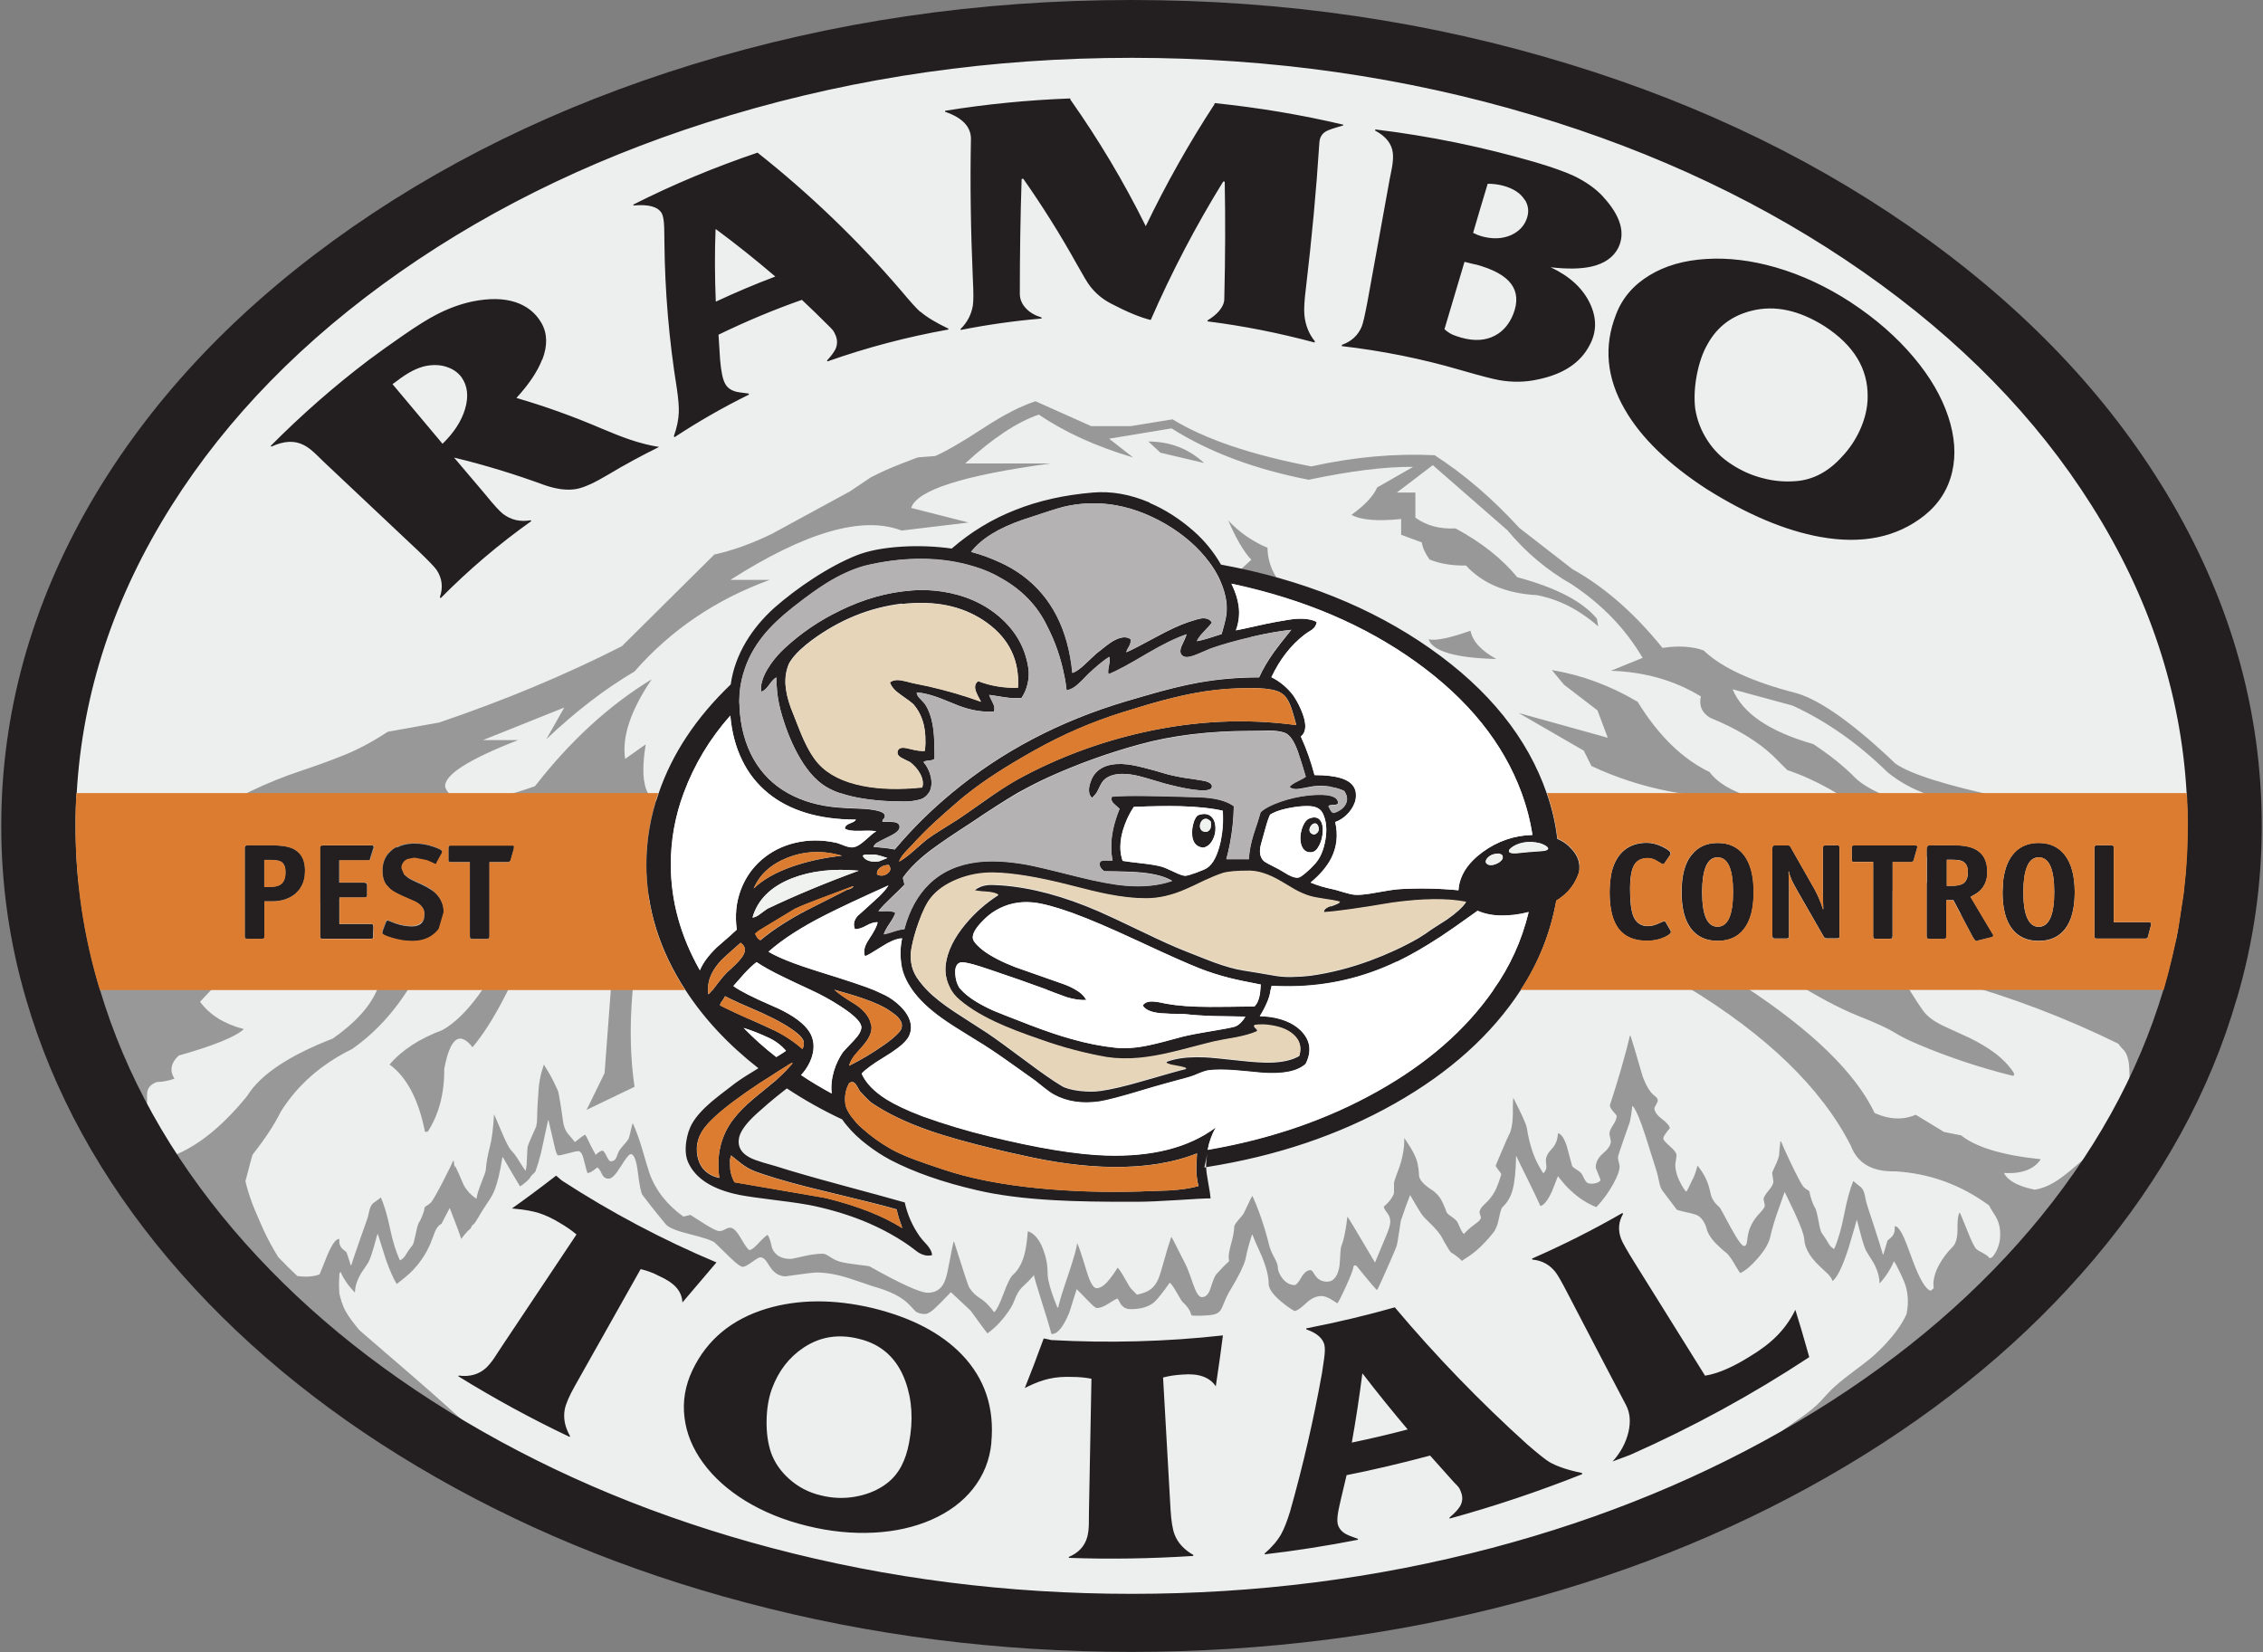<?xml version="1.0" encoding="UTF-8"?>
<svg id="Layer_1" xmlns="http://www.w3.org/2000/svg" version="1.1" viewBox="0 0 200 146">
  <rect x="0" y="0" width="200" height="146" fill="#808080" stroke="none"/>
  <!-- Generator: Adobe Illustrator 29.0.0, SVG Export Plug-In . SVG Version: 2.1.0 Build 186)  -->
  <defs>
    <style>
      .st0 {
        fill: #fff;
      }

      .st1 {
        fill: #edefee;
      }

      .st2 {
        fill: #231f20;
      }

      .st3 {
        fill: #b4b2b3;
      }

      .st4 {
        fill: #f0f2f0;
      }

      .st5 {
        fill: #db7c30;
      }

      .st6 {
        fill: #e7d5ba;
      }

      .st7 {
        fill: #989898;
      }
    </style>
  </defs>
  <ellipse class="st1" cx="99.38" cy="72.35" rx="99.09" ry="71.55"/>
  <g id="Layer1_0_FILL">
    <path class="st7" d="M198.47,78v-3.94c-18.01-2.51-28.32-4.71-30.96-6.58-3.66-3.49-6.56-5.56-8.7-6.21-3.9-.99-6.65-2.25-8.25-3.79-1.02-.36-2.23-.43-3.63-.22-2.47-3.06-5.12-5.38-7.96-6.96l-4.69-3.64c-2.4-2.62-4.9-4.76-7.49-6.43-3.53-.17-7.17.16-10.9.99-5.3-1.02-9.38-2.4-12.26-4.16l-3.7.6h-3.49l-4.93-2.2c-1.28.42-2.77,1.18-4.47,2.29-1.96,1.28-3.42,2.13-4.38,2.55-.92.08-1.41.12-1.49.12-.07,0-.6.2-1.59.59-.98.38-1.86.78-2.64,1.19l-1.83,1.23-6.91,3.76c-1.77.86-3.46,1.46-5.07,1.82l-8.17,8.1c-4.93,2.51-10.31,4.76-16.13,6.74l-4.55.82c-1.32.86-2.57,1.53-3.74,2.01s-2.49.96-3.96,1.45c-1.48.49-2.94,1.08-4.38,1.77-1.44.69-8.23,4.29-20.39,10.81.38,6.7,2.12,12.43,5.22,17.19.05-.06.1-.13.14-.19.14.1.31.2.52.28.28.11.54.18.77.22.39.09.9.12,1.52.09.8-.04,1.59-.14,2.37-.29.01.05.03.1.04.14.06-.01.09-.07.1-.17.13-.03.22-.06.28-.11.14-.11.22-.27.23-.49v-.27c0-.14-.01-.24-.01-.28,0-.41.12-.72.37-.93.07-.06.17-.12.29-.18.05-.02.11-.05.19-.09.57-.02,1.09-.12,1.58-.3-.45-.7-.32-1.39.37-2.04,3.11-.88,5.03-1.66,5.76-2.34-1.74-.46-3.03-1.26-3.87-2.42,9.17-9.81,14.32-11.7,15.45-5.68,1.51,3.16.27,6.14-3.71,8.93-3.89,1.51-6.42,3.2-7.57,5.07-2.07,2.55-4.14,4.26-6.21,5.15-2.07.56-3.48.56-4.24,0v3.42l5.55,6.28c.16.02.33.09.5.19.11.07.25.19.43.35.75.67,1.8,1.65,3.14,2.94.84.8,1.54,1.48,2.11,2.01.1.1.2.19.29.27-.05-.14-.1-.29-.15-.44-.15-.43-.29-.84-.42-1.21l1.23,1.11c1.04.94,1.85,1.64,2.45,2.09.24.18.63.45,1.16.81.05.14.1.28.14.42-.01-.12-.03-.24-.04-.35.16.11.34.23.52.35l1.85,1.22c.8.52,1.41.89,1.84,1.09.22.1.48.21.78.32.15.09.27.17.35.22.15.11.33.24.53.42.23.2.4.34.51.44,1.3,1.12,2.78,2,4.43,2.65,1.92,1.25,3.83,2.44,5.72,3.57-.08-.18-.19-.35-.31-.53.1.08.19.16.28.24.37.32.7.54.97.68.39.19.76.25,1.09.17-2-2-4.32-4.19-6.97-6.55-1.55-1.39-3.96-3.48-7.22-6.28l-.39-.34c-.13-.15-.26-.3-.38-.46-.44-.56-.74-1-.91-1.34-.21-.42-.37-.91-.49-1.46-.03-.44-.04-.9-.01-1.39,0-.12.01-.25.02-.37.05-.07.08-.11.1-.13.27.62.69,1.23,1.27,1.83,0-.52.18-1.08.52-1.68.38-.55.6-.89.67-1.01.11-.19.27-.63.47-1.32.16-.56.26-.92.31-1.1.02-.04.03-.08.04-.1l.04.12s.24.77.7,2.21c.33.93.64,1.62.92,2.08,0,.01,0,.02.02.04.06-.06.13-.11.21-.17.21-.16.37-.28.47-.37.57-.45,1.06-.98,1.48-1.57.43-.6.76-1.24,1-1.93.15-.43.27-.71.35-.84.13-.21.28-.36.45-.45.43-.82.67-1.29.73-1.4v-.02s0,.04,0,.04c0,0,.17.46.49,1.28.19.47.35.92.49,1.34,0,.04.02.07.03.1.04-.05.08-.1.12-.15.23-.31.47-.57.72-.78.03-.08.06-.15.11-.22,0-.02.02-.04.04-.06h0s.11-.08.19-.17c.06-.08.13-.18.21-.32.39-.67.72-1.19.99-1.58.25-.36.44-.7.56-1.01.27-.68.5-1.64.7-2.91l.04-.02c.6,1.04,1.11,1.91,1.52,2.58.19-.11.41-.28.65-.5l.16-.16c.09-.13.15-.23.2-.29s.14-.15.27-.27c.03-.02.05-.05.07-.07.17-.46.34-1.01.5-1.65.42-1.91.63-2.88.63-2.91h.03v-.03.02c.08.33.26,1.08.53,2.27.12.57.23.85.33.85.14,0,.45-.06.92-.19.46-.13.75-.19.84-.19.19,0,.34.19.45.56.23.9.36,1.36.37,1.38.14,0,.33-.08.55-.24.2-.16.31-.25.34-.25.13.09.27.29.42.63.12.24.31.36.58.36s.62-.36,1.06-1.08c.45-.72.74-1.09.89-1.09.28,0,.49.53.62,1.59.15,1.21.29,1.89.42,2.03.02.03.27.35.73.95.36.46.8,1,1.32,1.63.25.3.97.59,2.15.88,1.24.31,1.97.56,2.19.75,0,.01.48.47,1.41,1.37.53.51.88.76,1.06.76.15,0,.42-.14.81-.42.38-.28.62-.42.73-.42.17,0,.33.09.48.27.03.03.16.23.39.58.37.56.83.83,1.37.83,0,0,.41-.06,1.22-.17.84-.12,1.33-.17,1.48-.17.85,0,1.8.16,2.84.49.56.18,1.28.42,2.14.72,1.54.42,2.63.97,3.26,1.65.35.37.53.56.55.58.2.15.48.23.83.23.2,0,.45-.14.77-.41.26-.23.77-.74,1.52-1.52.1.09.68.63,1.74,1.63.12.16.39.53.81,1.11.37.51.6.81.68.9.5-.35.99-.82,1.47-1.42.45-.57.76-1.06.91-1.49.19-.52.41-.89.64-1.12.53-.5.87-.85,1.03-1.04l.05-.12s0,.05.01.1c.06.25.27.96.63,2.11.49,1.53.79,2.54.91,3.03h0c.52.05,1.05-.59,1.59-1.91.42-1.33.63-1.99.63-2v-.05s.02.01.03.02c.14.13.52.52,1.13,1.15.32.33.53.5.65.5.27,0,.58-.12.95-.35.45-.29.73-.45.86-.49.03.01.12.17.28.48.22.31.51.46.87.46.95,0,1.66-.22,2.13-.65.29-.27.74-.84,1.34-1.69.15.12.36.41.62.88.27.48.45.76.52.83.41.38.65.72.72,1.02.02.09.05.14.09.16s.17.03.37.03c.7,0,1.19-.03,1.49-.09.29-.05.51-.17.64-.34.09-.1.2-.34.35-.71.18-.46.38-.86.6-1.21.7-1.16,1.13-2.04,1.29-2.62.13-.7.33-1.42.58-2.19h.04c.08.23.35.87.82,1.89.42,1.03.62,1.84.61,2.42,0,.45.36.98,1.12,1.61.37.32.76.59,1.15.82.21,0,.54-.22,1-.65.46-.45.93-.67,1.4-.67.25,0,.55.11.89.32.18.11.35.21.5.32.06,0,.31-.48.75-1.44.45-.98.68-1.59.69-1.83h0l.05-.05s.08-.04.14-.04c.03,0,.27.27.7.82.53.66.93,1.12,1.18,1.38.08-.09.37-.72.88-1.88.48-1.1.77-1.76.85-2,.05-.12.12-.52.22-1.19.1-.68.15-1.03.16-1.05.35-1.04.62-1.79.81-2.25v-.04h.01c.04.07.21.35.51.87.33.57.57.93.74,1.11l.81.81c.36.38.62.71.77.99.12.24.25.47.38.68.23.4.39.62.45.65.14.07.32.19.53.36.23.18.35.3.37.36.5-.31.92-.6,1.25-.88.5-.42,1.01-.95,1.52-1.59.24-.29.42-.73.53-1.32.11-.56.21-.88.31-.97.43-.4.73-.91.89-1.52.18-.66.29-1.67.31-3.03.17.38.52,1.08,1.03,2.11.45.91.82,1.69,1.12,2.35.32-.08.66-.52,1.02-1.3.32-.81.49-1.26.53-1.35.4.54.78.97,1.14,1.29.68.64,1.42,1.12,2.24,1.45v.02c.62-.66,1.12-1.35,1.52-2.09.37-.67.55-1.19.55-1.55,0-.05-.03-.17-.08-.37-.05-.2-.07-.33-.07-.38,0-.12.17-.65.5-1.58.36-1.02.54-1.54.55-1.57.03-.11.07-.32.12-.64.06-.39.09-.64.09-.74.02,0,.03-.01.04-.04h0c.28.31.66,1.18,1.12,2.61.24.77.58,1.82.99,3.14.07.22.15.55.24.99.06.32.15.57.27.73.1.14.52.7,1.27,1.68.03.04.22.1.57.18.48.1.84.19,1.09.27.39.12.69.46.91,1l.04.1c.09.48.38.97.87,1.47.26.27.58.56.98.87.15.15.38.47.68.97.02.03.03.05.04.08.25.42.4.65.45.68.47-.23.98-.66,1.54-1.31.61-.7.98-1.33,1.1-1.88.17-.77.43-1.63.78-2.58.32-.89.48-1.35.49-1.39v-.04s0,.01,0,.02c.07.13.36.74.88,1.83.55,1.19.83,1.97.85,2.32.04.76.45,1.52,1.23,2.29.2.2.48.46.83.78.26.27.41.49.44.67.41-.3.88-1.26,1.41-2.88.46-1.56.7-2.36.7-2.4l.04-.13s.02.06.04.11c.05.19.15.59.31,1.19.2.75.36,1.22.47,1.42.07.13.29.49.67,1.09.35.65.52,1.25.52,1.82.58-.65,1-1.31,1.27-1.98.02.02.08.12.18.28l.35.7c.21.44.35.75.42.95.22.6.31,1.23.28,1.88-.02.3-.06.6-.12.88-.22.49-.53,1.01-.94,1.55-.69.9-1.47,1.71-2.35,2.44-.2.16-.76.6-1.7,1.3-.7.53-1.25.99-1.65,1.38-.12.12-.34.35-.63.67-.26.29-.48.52-.64.67-.27.25-.59.52-.97.8-.14.11-.49.35-1.03.73-1.11.77-2.2,1.61-3.27,2.51-.52.44-.92.81-1.22,1.14-.41.46-.72.91-.92,1.37,1.89-1.22,3.79-2.51,5.72-3.87,1.66-.7,3.13-1.65,4.43-2.86.12-.11.29-.26.51-.47.2-.19.38-.34.53-.45.09-.06.2-.14.35-.24.3-.13.56-.24.78-.35.43-.23,1.05-.62,1.84-1.19l1.85-1.32c.19-.14.36-.27.52-.39,0,.13-.02.26-.04.39.04-.16.09-.31.14-.46.53-.39.92-.68,1.16-.88.6-.48,1.42-1.24,2.45-2.27l1.62-1.58c.19-.18.31-.33.37-.47.05-.1.07-.19.06-.29v-.07c.13-.05.25-.11.37-.2.18-.12.41-.35.68-.68.14-.11.27-.22.38-.35.03.04.05.07.07.11.11.19.17.4.19.61v.15c.22.34.32.71.32,1.12,0,.14,0,.35,0,.65,0,.24.08.42.21.55.12-.01.26-.06.44-.13.23-.1.37-.15.43-.17.05-.01.1-.03.14-.04.28-.06.54-.03.78.09.09.04.17.1.24.16,1.96-1.97,3.65-4.12,5.07-6.46,0,0,.02-.01.04-.02.11-.07.25-.2.42-.39.25-.28.44-.52.55-.7.14-.24.25-.56.34-.94.04-.19.07-.36.09-.53.03-.29.03-.61,0-.96-.02-.23-.07-.55-.13-.96l-.16-1.03c-.05-.32-.09-.55-.12-.7-.06-.23-.12-.41-.17-.54-.08-.19-.18-.34-.3-.45-.14-.14-.3-.2-.46-.17-.12.01-.27.1-.46.26l-.91.78c-.7.6-1.25,1.03-1.64,1.29-.65.43-1.27.7-1.87.82-.06.01-.12.02-.18.03-.04,0-.09-.02-.14-.03-1.38-.3-2.24-.78-2.57-1.44,1.57.08,2.65-.32,3.25-1.22-3.37-.35-5.71-1.05-7.04-2.11l-1.51-.3-2.5-1.52c-1.12.48-2.33.43-3.63-.15-1.7-3.56-5.54-7.29-11.51-11.2h-5.15c7.1,4.29,11.95,8.98,14.55,14.08.59,1.57,1.9,2.32,3.93,2.27,3.04.18,5.81,1.19,8.3,3.02,0,.02.02.04.03.06.05.12.14.27.25.44.14.23.23.37.27.43.31.52.45,1.1.42,1.74,0,.29-.05.57-.13.83-.09.31-.23.61-.42.88-.13.19-.26.28-.4.27-.06-.12-.23-.26-.52-.42-.35-.19-.56-.31-.62-.37-.17-.14-.44-.7-.83-1.68-.4-1-.62-1.53-.66-1.57-.14.22-.21.72-.19,1.51,0,.73-.14,1.25-.45,1.56-.46.45-.85.97-1.17,1.55-.42.77-.58,1.47-.48,2.08-.1.08-.19.15-.27.22-.45-.12-.99-1.04-1.62-2.75-.37-1.03-.62-1.68-.75-1.96-.28-.61-.53-.94-.75-.99l-.06.02v.25c0,.26-.09.49-.29.7-.22.18-.33.28-.35.31-.22.74-.34,1.15-.37,1.24h0l-.04-.04c-.09-.33-.35-1.17-.79-2.53-.44-1.31-.66-2.01-.68-2.1-.07-.37-.13-.63-.17-.78-.07-.23-.17-.41-.3-.52-.44-.35-.66-.53-.67-.55-.3.74-.57,1.73-.81,2.97-.23,1.2-.52,2.22-.88,3.05-.21-.12-.35-.26-.45-.42-.22-.38-.44-.72-.66-1.02-.07-.1-.17-.46-.28-1.09-.12-.63-.22-1.01-.31-1.14-.08-.11-.17-.31-.27-.6-.11-.31-.17-.54-.19-.7,0-.11-.06-.19-.17-.24-.16-.09-.3-.2-.42-.34-.15-.19-.51-.87-1.07-2.03-.49-1.03-.78-1.68-.88-1.95l-.06.05c-.04.34-.08.73-.11,1.19-.05.26-.17.58-.36.97-.17.35-.25.55-.25.61,0,.05.02.17.06.38.03.21.05.33.05.38,0,.17-.14.44-.43.79s-.44.6-.44.73c0,.05.02.15.06.3.03.15.05.25.05.3,0,.12-.16.35-.47.68-.38.39-.66.83-.85,1.3-.12.31-.2.7-.25,1.18-.03.27-.12.4-.27.4-.09,0-.23-.13-.42-.4-.2-.27-.45-.7-.77-1.27-.6-1.13-.92-1.71-.97-1.75-.3-.26-.52-.52-.64-.78-.08-.15-.15-.39-.22-.73-.16-.75-.52-1.48-1.09-2.18,0,.04-.06.21-.14.5-.1.33-.22.61-.35.83-.26.58-.43.91-.51.98-.16-.17-.33-.43-.5-.77-.31-.58-.46-1.13-.46-1.64,0-.05.02-.19.06-.4.03-.22.05-.35.05-.4,0-.2-.19-.46-.58-.8-.39-.34-.59-.57-.59-.69s.1-.3.29-.55c.09-.12.18-.24.28-.34,0-.21-.23-.49-.68-.83-.46-.35-.68-.68-.68-.99,0,0,.05-.1.15-.28.1-.18.15-.29.15-.33,0-.12-.03-.22-.09-.29-.11-.09-.2-.17-.28-.24-.35-.3-.66-.83-.95-1.59-.59-2.03-.95-3.24-1.09-3.65h-.05c-.32,1.33-.71,2.74-1.17,4.25-.23.75-.43,1.38-.6,1.88,0,.17.1.37.3.58.2.22.3.35.3.38,0,.22-.11.49-.32.81-.22.33-.32.58-.32.76,0,.05.02.16.06.35.04.18.06.29.06.35,0,.3-.22.64-.66,1.02-.45.38-.67.8-.67,1.24,0,.06.07.27.22.61.06.17.13.34.2.5,0,.08-.07.16-.22.23-.16.08-.35.12-.56.12-.23,0-.39-.05-.48-.16-.06-.06-.19-.28-.37-.65-.07-.14-.24-.29-.5-.44-.23-.14-.36-.25-.38-.32-.3-1.13-.46-1.73-.48-1.78-.22-.66-.47-1.03-.75-1.11,0,.04-.02.06-.03.06-.02.54-.21.99-.56,1.35-.34.36-.5.7-.5.99,0,.09.02.28.05.58,0,.2-.1.39-.27.57-.11-.15-.22-.34-.35-.58-.27-.46-.5-.99-.68-1.56-.15-.48-.25-.89-.32-1.24-.05-.31-.09-.53-.12-.68-.1-.41-.5-1.28-1.19-2.62-.03.23-.05.74-.04,1.55-.02.78-.14,1.37-.36,1.77-.07.12-.28.6-.63,1.43-.35.81-.52,1.23-.52,1.25,0,.05.08.18.25.4.08.11.16.21.24.32,0,.06-.07.3-.22.72s-.27.7-.35.83c-.23.42-.54.81-.93,1.16-.28.25-.42.49-.42.7,0,.05.02.13.06.23.04.1.06.18.06.23,0,.13-.16.32-.49.55-.45.33-.79.63-1.01.9-.12-.1-.24-.3-.37-.61-.13-.32-.24-.52-.32-.6-.18-.16-.36-.3-.54-.42-.12-.08-.22-.17-.29-.27-.12-.33-.24-.62-.36-.87-.22-.48-.55-.87-.99-1.15-.63-.41-.99-.79-1.09-1.16-.02-.45-.07-.84-.14-1.18-.08-.36-.28-.81-.6-1.35-.08-.13-.27-.42-.57-.88,0,.01,0,.25-.02.7-.08.69-.21,1.3-.4,1.83-.28.75-.43,1.19-.47,1.32-.02.07-.03.27-.02.6.01.3,0,.48-.04.55-.14.29-.33.56-.57.8-.2.18-.29.27-.29.27,0,.12.1.3.29.54.19.23.28.5.28.8,0,.24-.11.62-.32,1.13-.63,1.51-.98,2.34-1.03,2.47-1.53-2.59-2.34-3.95-2.44-4.06-.06.51-.12.91-.17,1.2-.11.61-.24,1.11-.4,1.51-.02.07-.06.6-.12,1.6-.15.96-.52,1.44-1.11,1.44-.43,0-.77-.17-1.02-.51-.11-.17-.19-.29-.23-.35-.08-.11-.15-.16-.21-.16-.29,0-.57.22-.82.66s-.45.66-.58.66c-.39,0-.74-.18-1.05-.55-.28-.34-.43-.7-.44-1.06,0-.16-.1-.43-.3-.8-.23-.42-.39-.8-.47-1.13-.17-.71-.4-1.51-.7-2.39-.31-.88-.57-1.53-.78-1.95-.05.06-.19.33-.42.83-.12.24-.24.49-.35.73-.02.05-.17.23-.42.52-.24.28-.38.48-.41.61,0,.35-.08.81-.24,1.41-.17.59-.25,1.02-.25,1.27,0,.11,0,.21.03.32,0,.04,0,.08-.03.12-.24.2-.61.58-1.1,1.12-.13.15-.3.58-.52,1.27-.16.5-.41.75-.76.75-.24,0-.49-.37-.75-1.11-.35-1.04-.6-1.66-.73-1.88-.05-.09-.25-.48-.59-1.16-.27-.56-.47-.94-.6-1.16l-.04.03c-.2.58-.42,1.31-.66,2.18-.2.72-.35,1.21-.46,1.47-.17.4-.39.7-.66.91-.29.23-.7.39-1.24.5l-.55-.57c-.06-.06-.22-.33-.49-.81-.28-.5-.5-.84-.66-1.01-.46.73-.85,1.24-1.19,1.52-.24.2-.46.3-.67.3-.29,0-.59-.51-.89-1.52-.41-1.36-.69-2.18-.83-2.47h-.01c0,.3-.26,1.24-.78,2.8-.56,1.63-.85,2.6-.88,2.89h-.08c-.4-.97-.66-1.75-.78-2.34-.06-.25-.09-.52-.09-.81,0-.65-.13-1.32-.4-2.01-.33-.86-.78-1.39-1.34-1.58-.08.89-.17,1.53-.27,1.92-.21.86-.56,1.51-1.05,1.94-.22.19-.49.74-.83,1.66s-.62,1.47-.83,1.64c-.43-.59-.85-1-1.24-1.23-.36-.22-.68-.53-.95-.93-.09-.13-.54-1.49-1.35-4.07h-.02s-.01.01-.03.01c-.09.39-.22,1.02-.38,1.88-.12.66-.23,1.14-.33,1.42-.26.8-.79,1.2-1.57,1.2-.65,0-2.36-.77-5.12-2.32-.05-.03-.39-.08-1-.15-.71-.09-1.22-.17-1.55-.25-.31-.08-.62-.22-.95-.44-.28-.19-.49-.29-.65-.29-.51,0-1.09.08-1.73.23-.63.15-1.01.23-1.13.23-.81,0-1.36-.32-1.63-.96-.14-.69-.28-1.07-.41-1.16-.18.12-.47.39-.88.83-.31.33-.54.5-.7.5-.11,0-.35-.33-.73-.98-.38-.66-.7-.99-.97-.99-.14,0-.29.05-.47.15-.16.1-.33.15-.51.15-.17,0-.57-.19-1.21-.58-.7-.45-1.14-.73-1.33-.85l-.62.15c-1.45-1.04-2.45-2.31-3-3.83-.07-.2-.28-.89-.63-2.09-.26-.89-.54-1.66-.84-2.32h-.02c-.07.24-.14.54-.23.91-.06.26-.11.42-.13.46-.09.14-.26.36-.52.65-.22.24-.35.44-.4.59-.1.29-.18.48-.26.57-.09.12-.23.17-.42.17-.09,0-.2-.16-.35-.47-.15-.32-.28-.47-.38-.47-.03,0-.09.02-.18.07-.13.07-.26.17-.39.3-.28-.49-.53-.97-.73-1.42-.11-.23-.19-.35-.23-.35-.03,0-.18.1-.43.29-.27.22-.42.33-.46.35-.02-.04-.22-.29-.6-.73-.25-.3-.41-.73-.47-1.3-.04-.34-.11-.81-.21-1.42-.1-.63-.17-.98-.2-1.06-.26-.58-.51-1.09-.76-1.52-.23-.38-.4-.66-.5-.83v.04s-.06.21-.19.6c-.13.48-.22.96-.26,1.45-.09,1.17-.14,2.06-.14,2.66,0,.27-.03.51-.08.73,0,0-.12.29-.37.83-.24.54-.37.87-.39.97-.02.13-.04.55-.07,1.25-.02.52-.07.81-.13.86-.14-.2-.35-.52-.64-.99-.18-.3-.4-.58-.65-.85-.18-.2-.46-.76-.85-1.69s-.6-1.41-.63-1.44c-.07,1.23-.19,2.19-.37,2.88-.2.75-.31,1.4-.35,1.97,0,.15-.14.54-.4,1.19-.26.66-.4,1.13-.43,1.42-.5-.34-.88-.76-1.14-1.24-.28-.67-.53-1.24-.76-1.71,0,.03-.02.1-.04.22-.02-.22-.04-.42-.06-.6l-.06-.04c-.1.25-.39.85-.88,1.8-.56,1.08-.92,1.7-1.07,1.88-.12.12-.25.23-.42.32-.11.05-.16.13-.17.22,0,.14-.08.36-.19.65-.11.27-.2.46-.27.55-.09.12-.19.46-.31,1.05-.12.58-.21.91-.28,1-.23.27-.45.59-.66.94-.09.15-.24.29-.45.4-.36-.77-.65-1.71-.88-2.82-.24-1.15-.51-2.06-.81-2.74,0,.01-.23.18-.67.5-.13.11-.23.27-.3.49-.04.13-.1.37-.17.71-.02.09-.25.73-.68,1.94-.44,1.25-.7,2.03-.79,2.34l-.04.02h-.01c-.02-.09-.15-.47-.37-1.15-.02-.03-.14-.12-.35-.29-.2-.19-.3-.41-.29-.65v-.24h-.07c-.22.04-.47.34-.75.9-.13.25-.38.86-.75,1.8-.06.15-.12.29-.18.43-.56.2-1.21.25-1.96.14-.6-.56-1.11-1.06-1.5-1.48-.06-.07-.12-.13-.19-.19-.47-.76-.9-1.54-1.28-2.36l-.46-1.04c-.26-.6-.43-1.01-.51-1.22-.26-.68-.48-1.37-.65-2.08l.47-1.79c.05-.19.1-.37.16-.56,1.1-1.4,1.94-2.67,2.5-3.81,1.45-2.32,3.54-4.17,6.28-5.52,2.3-1.6,4.21-3.8,5.75-6.59l6.12-2.41c.15-.22.31-.44.47-.65l1.93-.51c-2.09,4.46-4.18,7.29-6.26,8.47-2.04.76-3.6,1.78-4.68,3.05,1.51,1.1,2.56,3.08,3.13,5.95.09,0,.17-.01.25-.02.99-1.55,1.47-3.4,1.45-5.53.51-2.75,1.35-3.39,2.5-1.93,1.76-2.08,3.6-5.58,5.52-10.51l1.76-.47-.08-.19-.4-.34-1.06-.29.94.14.43.29.1.18,5.64-2.22-1.18,15.7-1.59,3.25,4.24-2.04c-.75-5.05-.25-11.08,1.52-18.08l1.21-6.97c-1.73-.04-2.31-1.78-1.74-5.22l-1.82,1.29c-.3-1.95.49-4.3,2.35-7.04-3.76,2.29-7.2,5.44-10.32,9.45-4.69,1.68-7.33,1.71-7.93.09-.16-1.04,1.99-2.43,6.44-4.16h-3.11l7.19-2.88-1.59,2.8c2.6-2.46,5.2-4.46,7.79-5.98,3.21-3.67,7.19-6.37,11.96-8.1h-3.48c6.65-4.24,11.69-5.69,15.13-4.36l5.92-.71-5.07-1.29c.5-1.58,4.62-2.89,12.33-3.93h-7.56c2.41-2.22,4.58-3.66,6.51-4.32,2.29,1.56,5.06,2.82,8.33,3.79l-2.12-1.66,5.52-.91c3.34,2.11,7.38,3.62,12.12,4.54,3.68-.78,6.75-1.16,9.23-1.14l-3.18,1.82c-.33.76-1.09,1.57-2.27,2.42.82.46,2.28.58,4.39.37v1.39l1.83.68c.04.41.27.92.68,1.51.93.37,2,.55,3.22.53,1.48,1.6,3.57,2.47,6.28,2.62,1.93.37,3.74,1.29,5.41,2.76l-.12-.68c-1.25-1.52-3.59-2.74-7.04-3.67-1.34-1.63-3.15-3.07-5.45-4.31-1.38.07-2.56-.24-3.55-.95v-2.22h-1.64l3.18-2.42,6.59,5.75c1.62,1.95,3.51,3.54,5.67,4.77,2.69,1.78,4.78,3.95,6.28,6.51l-2.8,1.14c2.98.1,5.63.85,7.95,2.27-.19.81.09,1.45.83,1.89,2.29.93,4.13,2.04,5.52,3.33l1.29,1.29c2.39.79,4.96,2.22,7.72,4.31.45,5.16,2.74,9.93,6.89,14.31,5.18,1.44,10.06,3.3,14.64,5.56.12.16.2.27.27.34l.27.29c.09.11.16.25.23.43.09.24.15.51.18.82.02.2.03.48.04.84.02.57-.02,1-.12,1.29-.02.06-.06.16-.11.28-.04.12-.06.21-.06.29,0,.11,0,.21.06.29.05.1.12.16.22.19.09.02.18.01.27-.04.08-.04.15-.11.21-.19,0-.02.03-.04.04-.07.04,0,.09-.01.13-.02.94-.19,1.74-.39,2.4-.58.78-.23,1.48-.5,2.11-.8.04.02.08.05.12.07l.23-.25c.14-.09.23-.19.27-.29l1.7-1.81c.23-7.94-4.95-11.17-15.54-9.71-10.58-3.3-12.86-6.95-6.86-10.96-5.09-1.48-8.2-2.78-9.32-3.92-1-1.02-2.24-2.01-3.7-2.97-3.88-1.11-6.25-2.72-7.12-4.84l5.3,1.44c3.02,1.39,5.81,3.36,8.4,5.9,1.05.85,2.23,1.5,3.56,1.96,4.58.86,13.91,3.43,28.01,7.72M185.34,107.33l.06-.09s0,.08-.02.12c0,0-.02-.02-.04-.03M22.82,111.87s.02.03.02.04h-.06s-.01-.01-.02-.02c0-.01-.02-.03-.03-.04-.02-.04-.05-.07-.07-.11.05.05.11.09.17.14M39.98,126.23s.02-.07.02-.11c.22.2.44.39.65.58-.22-.16-.44-.31-.67-.47M32.2,120.34c-.04-.05-.08-.1-.12-.15.41.3.8.6,1.19.92-.5-.35-.81-.57-.95-.68-.04-.03-.08-.06-.12-.09M26.3,119.24s-.03-.01-.04-.02c.03.09.05.18.08.27,0-.08-.02-.17-.04-.25M159.97,85.35c-.09,0-.9-.11-2.42-.35-1.67-.26-1.39.3.86,1.7,2.25,1.4,4.17,2.42,5.76,3.06,1.6.63,2.68,1.13,3.24,1.48.54.34,1.28.71,2.24,1.11,2.65,1.11,5.35,2.01,8.13,2.7.08.03.14.03.18,0,.07-.05.06-.14-.02-.29-.42-.63-.99-1.21-1.7-1.74-.58-.43-1.28-.85-2.13-1.27-1-.46-1.74-.8-2.24-1.03-.9-.41-1.53-.87-1.9-1.39-.37-.51-.79-1.16-1.27-1.94-.47-.78-1.47-1.49-3.01-2.11-.11.01-.19.08-.25.2,0,.02-.02.03-.03.05-.04-.01-.09-.02-.14-.03l-3.4-.58c-.67-.11-1.17-.23-1.52-.36-.14-.05-.24-.09-.31-.12-.12-.04-.23-.06-.32-.08-.27-.03-.47.02-.61.17-.08.08-.12.18-.13.3,0,.12.03.22.12.29.06.05.17.09.33.12.19.03.38.06.56.09M137.16,59.23l1.06,1.28,2.96,2.27.91,2.42-7.88-2.19,5.76,3.33.68,1.36c4.34,2.03,9.09,2.97,14.23,2.8-1.86-.58-3.12-1.34-3.79-2.27-2.4-1.15-4.52-3.22-6.36-6.21-2.42-1.43-4.94-2.36-7.56-2.8M129.96,55.74c-1.84.65-3.07.91-3.71.76.39,1.07,2.39,1.65,5.99,1.74-1.34-.74-2.1-1.57-2.28-2.5M108.54,45.98c.72,1.66,1.41,2.82,2.05,3.49l-.99.91v2.04l5.22,1.44-.38-1.06c-1.59-1.27-2.4-2.73-2.42-4.39-1.32-.55-2.48-1.36-3.48-2.42M101.49,39.02l1.07.99,3.86.91c-1.38-1.27-3.02-1.9-4.93-1.9Z"/>
  </g>
  <g id="Layer0_0_FILL">
    <path class="st2" d="M197.68,88.29c1.47-4.99,2.21-10.08,2.21-15.29,0-9.97-2.64-19.49-7.92-28.57-5.09-8.74-12.25-16.47-21.49-23.19-9.24-6.71-19.81-11.9-31.73-15.55C126.44,1.9,113.52,0,100,0s-26.44,1.9-38.77,5.69c-11.93,3.67-22.5,8.85-31.73,15.55-9.24,6.72-16.4,14.45-21.49,23.19C2.75,53.52.11,63.04.11,73c0,5.22.73,10.32,2.19,15.29,2.39,8.2,6.6,15.87,12.63,23.02,5.91,6.98,13.21,13.08,21.92,18.27,8.78,5.23,18.46,9.25,29.05,12.05,10.96,2.91,22.32,4.36,34.08,4.36s23.12-1.45,34.08-4.36c10.59-2.8,20.28-6.82,29.05-12.05,8.71-5.19,16.02-11.28,21.93-18.27,6.04-7.15,10.26-14.83,12.63-23.02M193.25,70.09v.26c.06.88.08,1.76.08,2.65,0,1.44-.06,2.88-.19,4.32l-.17,1.63-.47,3.09c-.05.29-.11.58-.17.88,0,.05-.02.11-.04.17l-.37,1.63c-.22.95-.47,1.88-.73,2.78-2.26,7.55-6.2,14.62-11.81,21.21-5.51,6.46-12.33,12.1-20.44,16.91-8.19,4.85-17.22,8.58-27.11,11.19-10.23,2.7-20.83,4.05-31.81,4.05s-21.58-1.35-31.81-4.05c-9.88-2.61-18.92-6.34-27.11-11.2-8.12-4.81-14.94-10.45-20.45-16.91-5.61-6.59-9.55-13.66-11.81-21.21h0c-1.44-4.73-2.16-9.56-2.16-14.5,0-1.18.03-2.15.09-2.91h.01c.51-8.89,3.31-17.36,8.39-25.4,4.92-7.79,11.65-14.67,20.18-20.64,8.55-5.98,18.29-10.6,29.21-13.86,11.3-3.38,23.12-5.07,35.45-5.07s24.15,1.69,35.46,5.07c10.92,3.26,20.66,7.89,29.21,13.86,8.54,5.97,15.27,12.85,20.18,20.64,5.08,8.04,7.88,16.51,8.39,25.4M45.36,74.74s-.06-.02-.1-.02h-5.5s-.07.02-.09.04h0s0,.02,0,.03c-.02.03-.03.08-.03.14v1.04c0,.08,0,.13.04.16.03.03.09.04.19.04h1.66v6.54c0,.11.02.18.05.21s.11.04.22.04h1.18c.12,0,.19-.01.22-.04,0,0,.02-.02.03-.04.02-.04.03-.1.03-.19v-6.52h1.58c.07.01.13,0,.19-.04.06-.04.09-.1.11-.17l.27-.96s0-.02,0-.04c0-.04.02-.08.02-.14v-.04s-.03-.06-.06-.07M26.22,75.21c-.11-.09-.23-.16-.37-.22-.41-.19-1.03-.28-1.88-.28h-2.07c-.11,0-.17.02-.21.05h0s-.04.08-.05.14v.06h0v7.74h0v.05c0,.09.02.15.05.17.03.03.11.04.22.04h1.19c.12,0,.19-.01.22-.04.02-.02.04-.06.05-.12v-3.15h.68c.78,0,1.43-.2,1.96-.59.09-.07.17-.14.24-.22l.21-.23.14-.22c.24-.4.36-.88.36-1.44,0-.8-.24-1.39-.73-1.75M23.89,75.99c.44,0,.75.05.92.14.28.15.42.47.42.94,0,.54-.15.91-.45,1.11-.21.14-.55.21-1.03.21h-.4v-2.4h.53M35.04,74.86c-.13.07-.26.15-.38.24-.14.11-.26.23-.37.36v.02c-.32.39-.48.89-.48,1.49h0c0,.43.08.77.23,1.06l.07.12s.02.02.03.04l.32.35c.12.11.28.22.45.32.16.09.35.19.57.29l1.23.54c.54.28.81.64.81,1.09h0l-.04.41s-.03.08-.04.12c-.15.38-.51.57-1.06.57-.44,0-.92-.09-1.43-.26-.43-.17-.65-.26-.68-.26-.07,0-.12.05-.14.12l-.04.1-.26.7s0,.05,0,.07l-.04.12c0,.12.28.26.85.43.62.19,1.23.29,1.82.29.81,0,1.48-.23,1.99-.69.13-.12.24-.25.35-.38l.43-1.45h0c0-.62-.21-1.15-.61-1.59h0l-.23-.23c-.08-.07-.17-.14-.26-.2-.23-.16-.52-.32-.88-.49-.39-.17-.68-.3-.85-.39-.15-.07-.28-.15-.39-.23l-.28-.24-.22-.52v-.09c0-.1.03-.19.07-.27l.11-.18c.05-.07.12-.13.2-.19.06-.03.12-.06.19-.09l.5-.1h.17l.96.19c.07.02.14.05.22.08.22.09.41.18.58.27.04,0,.07-.03.11-.1h0v-.03h0l.42-.77s.02-.03.02-.04c.03-.06.04-.12.04-.17h0c0-.12-.26-.27-.77-.44-.57-.2-1.13-.29-1.69-.29h-.19c-.52.03-.97.14-1.35.34h-.03M32.99,74.74s-.13-.03-.25-.03h-4.21c-.07,0-.13,0-.17.03-.02,0-.03.01-.04.02-.02.02-.04.07-.04.14v7.88c.01.07.03.11.05.14.03.03.1.04.21.04h4.21c.11,0,.18-.01.21-.04h0s.02-.06.03-.1v-.09h0v-.82c0-.11,0-.17-.04-.2-.03-.03-.11-.05-.22-.05h-2.74v-2.36h2.18c.11,0,.18-.01.21-.04.02-.02.04-.07.05-.14v-.07h0v-.8h0v-.04l-.04-.14h0s-.1-.06-.22-.06h-2.19v-1.98h2.47c.08,0,.13,0,.17-.02.04-.02.07-.05.09-.09,0,0,0-.02,0-.04,0-.01,0-.03,0-.05l.19-.61.06-.19c.04-.05.05-.11.04-.17h0v-.02s0-.04-.02-.05c0-.02-.02-.03-.04-.04M101.61,44.42c-1.71-.73-3.38-1.03-5.02-.89-2.52.21-4.81.72-6.86,1.54-2.07.81-3.94,1.95-5.62,3.41-1.44-.2-2.91-.26-4.4-.17-1.63.1-2.99.36-4.06.79-1.18.48-2.44,1.15-3.76,2.01-1.25.81-2.4,1.68-3.46,2.61-1.02.92-1.84,1.91-2.48,2.97-.73,1.22-1.19,2.49-1.37,3.8h0c-3.06,2.93-5.18,6.13-6.37,9.61h0c-.71,2.02-1.07,4.12-1.08,6.3,0,3.87,1.15,7.57,3.45,11.1,1.64,2.53,3.79,4.83,6.45,6.91h-.01c-.89.54-1.57.97-2.03,1.31-1.07.81-1.77,1.36-2.1,1.64-.8.69-1.37,1.32-1.7,1.9-.28.47-.46,1.04-.55,1.7-.09.71-.03,1.3.18,1.77.65,1.44,2.17,2.4,4.55,2.88.64.12,1.73.28,3.28.47,1.48.18,2.61.35,3.38.52,1.59.35,3.04.8,4.36,1.34,1.29.53,2.5,1.17,3.62,1.91.25.16.62.44,1.12.82.45.28.86.36,1.25.25-.02-.27-.17-.56-.42-.86-.32-.34-.54-.6-.67-.78-.65-.92-1.09-1.92-1.33-3.01-.83-.24-2.73-.76-5.69-1.56-2.36-.64-4.26-1.18-5.69-1.64-.5-.14-.88-.25-1.15-.33-.47-.14-.85-.28-1.13-.42-.8-.41-1.13-.99-.99-1.73.08-.46.42-1.01,1.01-1.63.29-.31.82-.79,1.59-1.45.31-.27.85-.71,1.63-1.32h0c1.57,1.04,3.2,1.95,4.89,2.74h0c.05.06.12.16.2.28.08.11.16.2.22.27h0c.49.6,1.1,1.18,1.83,1.73.65.5,1.32.93,2.01,1.3,2.09,1.09,4.64,1.98,7.62,2.67,1.86.44,4.15.74,6.86.89,1.88.11,4.3.15,7.25.14.96,0,2.17-.06,3.64-.15,1.46-.1,2.43-.15,2.93-.15-.01-.22-.08-.68-.21-1.38-.12-.65-.18-1.1-.18-1.36h-.16l.27-1.23c-.08.4-.12.81-.12,1.21h0c6.2-.97,11.75-2.84,16.67-5.62,4.86-2.75,8.56-6.08,11.12-10h0c1.6-2.44,2.65-5.08,3.16-7.93h0c.38-.22.72-.5,1.02-.81.44-.47.76-1.02.97-1.64h0v-.02c.02-.07.04-.14.05-.2h0v-.23h0c.02-.55-.18-1.09-.63-1.6-.38-.44-.82-.76-1.32-.96-.16-1.39-.47-2.73-.93-4.02h0c-1.69-4.9-5.12-9.17-10.31-12.81-5.17-3.63-11.33-6.1-18.47-7.41h-.01c-.64-1.11-1.43-2.09-2.39-2.94-1.21-1.07-2.52-1.92-3.93-2.52M93.83,44.83c1.41-.35,2.8-.43,4.15-.27,1.71.21,3.38.8,5.03,1.75,1.61.94,2.91,2.08,3.89,3.41.11.14.26.36.45.66.21.34.39.68.52,1.01.26.59.44,1.19.52,1.8.06.52.04,1.03-.07,1.53-.06.29-.18.73-.35,1.32,0,0-.36.12-1.06.34-.43.14-.8.23-1.13.29.12-.25.33-.53.63-.85.36-.37.6-.64.7-.79-.18-.31-.5-.43-.96-.37-.15.02-.51.12-1.09.31-.75.25-1.69.68-2.83,1.3-1.34.73-2.24,1.19-2.68,1.38.01-.12.09-.29.24-.52.12-.2.17-.41.14-.63-.37-.28-.9-.22-1.58.17-.27.16-.75.52-1.45,1.09-.5.47-.87.81-1.09,1.02-.4.37-.74.6-1.02.69h-.01c-.37-3.83-1.84-6.7-4.4-8.6-.64-.47-1.33-.87-2.07-1.2h-.01c-.77-.36-1.59-.66-2.47-.89.9-1.16,2.44-2.11,4.6-2.85,1.95-.65,3.09-1.02,3.42-1.09M108.83,51.59h0c6.33,1.34,11.78,3.66,16.35,6.95,4.59,3.31,7.68,7.15,9.29,11.54h0c.45,1.21.77,2.44.96,3.71-1.6.04-3.06.54-4.39,1.5-1.35.99-2.07,2.12-2.15,3.39-1.74-.17-3.48-.2-5.2-.1-.36.02-1.06.12-2.08.31-.87.16-1.49.22-1.86.19-.24-.01-.57-.09-1-.22-.51-.16-.85-.25-1-.28-.66-.13-1.3-.32-1.93-.58.84-.7,1.45-1.43,1.83-2.16.49-.98.61-2.04.35-3.19.41-.15.77-.39,1.07-.7.31-.31.53-.68.68-1.09.08-.25.1-.51.07-.78v-.04c-.09-.59-.51-1.01-1.26-1.25-.58-.19-1.38-.29-2.39-.29-.31-1.18-.71-2.32-1.21-3.41.34-.27.46-.7.36-1.28-.06-.4-.24-.9-.53-1.5-.14-.27-.3-.54-.47-.81h0c-.53-.71-1.18-1.26-1.96-1.65.74-1.57,1.71-2.82,2.91-3.75.13-.11.36-.26.68-.45.25-.2.39-.42.41-.68-.43-.23-1.01-.32-1.76-.28-.38.02-1,.12-1.87.28-.43.08-1.04.2-1.82.38-.79.18-1.35.3-1.69.36.26-.71.34-1.44.24-2.18-.08-.59-.29-1.24-.63-1.94M110.56,56.29c1.37-.32,2.56-.53,3.57-.63-.74.91-1.25,1.57-1.55,1.99-.55.77-.98,1.51-1.3,2.22-1.77,0-3.55.14-5.34.46-1.31.23-2.89.62-4.73,1.16-1,.3-1.56.46-1.68.49-5.86,1.74-11.01,4.44-15.43,8.12-1.85,1.53-3.52,3.19-5.02,4.98-.23-.05-.54-.09-.92-.14-.43-.04-.75-.07-.96-.09.06-.14.15-.26.29-.35.05-.04.47-.25,1.26-.65.52-.26.77-.52.76-.77-.01-.23-.17-.37-.47-.42-.12-.02-.46-.03-1.04-.03-.03-.08,0-.17.11-.27.1-.09.12-.21.07-.35-.08-.25-.67-.43-1.78-.52-1.25-.05-2.02-.09-2.33-.12-1.71-.14-3.18-.57-4.43-1.27h0c-1.3-.72-2.32-1.74-3.05-3.03-.73-1.3-1.14-2.82-1.23-4.57v-.15h0c-.01-.13-.02-.24-.02-.36,0-.84.12-1.68.37-2.51h.01c.33-1.17.92-2.27,1.76-3.31.67-.82,1.54-1.65,2.6-2.48,1.19-.93,2.18-1.65,2.97-2.14,1.14-.7,2.25-1.21,3.32-1.52,1.76-.44,3.49-.65,5.16-.63,1.63.02,3.15.25,4.55.68h.01c.88.26,1.69.61,2.44,1.06,1.8,1.02,3.13,2.39,3.98,4.13.72,1.38,1.23,2.83,1.53,4.34.11.49.18.96.23,1.41.33-.05.67-.23,1.03-.56.2-.18.49-.47.86-.86.78-.73,1.4-1.24,1.87-1.53.07.09.07.33-.01.72-.09.41-.11.68-.04.81.71-.29,1.84-.9,3.39-1.82,1.39-.82,2.56-1.39,3.51-1.71-.06.18-.22.55-.49,1.12-.16.5-.04.79.37.88.21.04.57-.04,1.07-.24.27-.12.66-.28,1.17-.5,1.02-.36,2.21-.7,3.57-1.01M117.57,69.54c.49.07.9.19,1.24.37l.11.2h0c.12.22.16.45.1.7-.05.23-.18.45-.4.63-.2.17-.45.3-.73.39-.13,0-.24-.09-.31-.24-.1-.2-.16-.31-.18-.34.03-.08.18-.12.45-.12.25,0,.39-.06.4-.17,0-.38-.33-.62-1.01-.7-.44-.05-.99-.04-1.66.03-.8.09-1.6.27-2.39.54-.81.28-1.41.59-1.78.93-.12.46-.33,1.12-.63,1.98-.24.79-.38,1.51-.41,2.18-.24,0-.6-.01-1.07,0h-.92c.12-.45.23-.91.32-1.38h0c.21-1.1.32-2.2.34-3.3-.51-.38-1.27-.63-2.28-.74-.39-.04-1.3-.08-2.73-.11-1.27-.03-2.23-.06-2.88-.06-1.14-.01-2.09,0-2.88.06-.09.24-.03.45.17.63.33.29.5.44.5.45-.51,1.27-.76,2.4-.73,3.38,0,.4.03.79.11,1.18-.07.02-.25.03-.54.01-.25-.02-.43.01-.54.09-.13.31-.02.6.35.86,1.58.01,2.69.06,3.33.12,1.17.12,2.06.36,2.67.73-1.2.42-2.58.56-4.13.42-1.07-.09-2.51-.36-4.31-.81-2.27-.57-3.73-.92-4.39-1.04-1.65-.3-3.11-.38-4.37-.23-1.73.21-3.15.85-4.26,1.92-1.03.99-1.77,2.33-2.21,4.01-.13,0-.29.03-.47.07-.14.03-.36.1-.67.2-.28.09-.51.15-.68.18.08-.24.25-.56.52-.95.26-.38.43-.7.51-.93-.12-.12-.36-.17-.73-.17-.4.02-.65.03-.77.01.25-.32.63-.71,1.13-1.19.57-.54.96-.92,1.16-1.14,0-.09-.02-.19-.06-.32-.04-.12-.06-.23-.06-.32.62-.87,1.53-1.75,2.73-2.62.7-.51,1.78-1.25,3.26-2.2,1.63-1.11,3.01-1.99,4.13-2.65h0c1.06-.58,1.97-1.05,2.73-1.39,2.6-1.18,5.29-2.15,8.05-2.9,2.88-.8,6.19-1.2,9.92-1.2.31,0,.8,0,1.49-.03.6,0,1.07.07,1.42.19.46.17.85.74,1.18,1.69.18.52.41,1.25.69,2.19-.11.09-.36.23-.75.42-.34.16-.57.32-.69.48.18.19.49.24.93.17.25-.04.65-.12,1.19-.22.51-.05,1.01-.04,1.48.03M116.91,71.89c.31.63.39,1.42.22,2.37-.16.89-.45,1.57-.88,2.06h0c-.22.25-.49.52-.81.79-.35.3-.58.45-.71.46-.21.03-.49-.05-.86-.24-.4-.24-.67-.4-.83-.49-.81-.4-1.26-.65-1.35-.74-.35-.34-.43-.85-.23-1.54.16-.58.28-1.03.37-1.33.15-.55.29-.96.42-1.23.5-.32,1.32-.56,2.47-.71.61-.07,1.06-.07,1.36,0,.39.08.67.28.83.61M117.61,80.07c-.45.16-.65.36-.6.58,1.14-.07,3.14-.35,6.01-.84,2.7-.37,4.89-.4,6.55-.07h0c-.33.47-.9.99-1.73,1.56-.81.51-1.26.81-1.37.88-.2.16-.58.41-1.14.76-1.32.75-2.73,1.4-4.24,1.96-1.77.65-3.51,1.09-5.21,1.33-.57.07-1.17.11-1.82.12h0c-.48,0-.93-.03-1.34-.1-1.24-.22-2.18-.37-2.82-.47-.75-.12-1.62-.36-2.6-.72-.18-.06-1.02-.39-2.53-.99-.95-.37-2.21-.94-3.78-1.7-1.87-.9-3.16-1.5-3.85-1.8-3.12-1.36-6.01-2.13-8.66-2.32-.57-.04-.98-.05-1.23-.02-.43.05-.81.21-1.13.47.14.06.5.1,1.07.14.51.03.86.12,1.05.27-1.08.69-2.04,1.53-2.88,2.53-1.03,1.23-1.63,2.43-1.78,3.62-.09.75.06,1.47.42,2.14h0s.03.08.05.11h0c.13.23.3.45.5.65.81.77,1.96,1.51,3.44,2.2,1.05.49,2.42,1.02,4.12,1.6,1.81.65,3.71,1.15,5.69,1.5.91.14,1.89.17,2.93.06.82-.08,1.75-.24,2.8-.49.4-.1,1.04-.26,1.9-.48.8-.21,1.4-.36,1.81-.46.45-.1,1.12-.23,2.01-.38.77-.15,1.38-.33,1.83-.53.07-.08.03-.18-.11-.29s-.17-.2-.09-.27c.47-.06.91-.05,1.34.01.9.12,1.59.39,2.09.83.57.5.74,1.12.52,1.87-.6.35-1.4.54-2.39.58-.68.03-1.65-.03-2.9-.17-1.56-.17-2.57-.27-3.03-.29-1.12-.05-2.05.02-2.8.21-.2.05-.41.11-.61.19-.11.13.17.25.82.36s.95.19.91.27h-.01c-.49.11-1.73.46-3.73,1.04-1.61.47-2.88.77-3.82.9-.54.08-1.16.07-1.84,0-.74-.09-1.28-.24-1.62-.45-.78-.47-1.82-1.2-3.13-2.18-1.58-1.18-2.72-2.01-3.42-2.48-1.31-.84-2.27-1.46-2.88-1.86-1.06-.7-1.87-1.34-2.44-1.93-.33-.34-.63-.71-.91-1.11-.26-.4-.43-.83-.5-1.31-.06-.41-.05-.81.01-1.2.12-.72.34-1.51.65-2.37.35-.97.69-1.67,1.04-2.11.54-.7,1.33-1.26,2.37-1.68,1.01-.41,2.06-.6,3.14-.59,1.73.01,4.03.39,6.91,1.14,1.47.38,2.55.64,3.24.77,1.21.23,2.33.36,3.36.37,1.14,0,2.34-.27,3.6-.83.35-.15.87-.4,1.56-.73.62-.29,1.16-.51,1.61-.66.48-.15,1.29-.23,2.42-.22.8,0,1.71.31,2.74.91.27.16.68.4,1.23.73.47.26.9.45,1.29.57.33.1.77.19,1.34.27.6.08,1.07.17,1.39.26-.04.08-.31.21-.82.39M123.47,84.99c1.17-.56,2.41-1.27,3.73-2.14.73-.48,1.86-1.27,3.39-2.37.61.28,1.34.42,2.16.42.75,0,1.53-.09,2.35-.31h0c-.6,2.51-1.65,4.81-3.14,6.9v.02c-2.43,3.49-5.84,6.47-10.24,8.93-4.44,2.49-9.44,4.21-14.99,5.16.13-.7.37-1.36.72-1.98-2.4,1.79-5.64,2.62-9.73,2.48-2.64-.09-6.08-.66-10.32-1.7-1.97-.48-3.92-1.07-5.86-1.76-1.36-.52-2.42-1.02-3.2-1.5-1.08-.68-1.81-1.44-2.19-2.27.32-.36.99-.85,2-1.46.97-.59,1.62-1.09,1.94-1.49.19-.22.32-.47.38-.76.06-.28.06-.57-.02-.85-.12-.49-.43-.97-.93-1.45-.4-.38-.84-.7-1.32-.94-.41-.19-.72-.33-.93-.42h0c-.74-.32-2.38-.87-4.93-1.65-2.09-.65-3.56-1.23-4.42-1.75,1.23-1.09,2.89-2.16,4.98-3.22,1.21-.62,3.09-1.5,5.62-2.64-.18.29-.45.6-.79.94-.12.12-.45.42-.97.89-.19.18-.52.47-.97.87-.33.39-.4.78-.23,1.17.29,0,.62-.1.99-.31.37-.21.7-.31,1.01-.31-.03.3-.29.81-.77,1.52-.39.58-.51,1.08-.34,1.49.23-.08.72-.37,1.49-.86.65-.42,1.2-.66,1.67-.72h.12c-.16.75-.18,1.5-.07,2.28.06.43.19.86.39,1.28.16.34.35.68.59,1.01.59.83,1.45,1.66,2.6,2.48.52.38,1.54,1.03,3.04,1.95.79.47,1.68,1.06,2.67,1.76.57.4,1.41,1,2.53,1.8,0,0,.29.23.83.66.34.27.63.47.87.6,1.13.61,2.46.81,3.99.59.64-.1,1.96-.44,3.94-1.04.56-.17,1.23-.37,2.01-.58.44-.12,1.08-.29,1.91-.52h0l.13-.04c.15-.04.44-.15.86-.33.34-.14.61-.22.83-.25.6-.07,1.36-.07,2.29,0,.53.04,1.32.12,2.37.22,1.86.14,3.16-.12,3.88-.78.52-1.04.43-1.96-.25-2.76-.62-.72-1.56-1.18-2.8-1.38h-.01c-.34-.05-.67-.08-.99-.08.23-.36.45-.77.64-1.22h0c.16-.35.26-.71.31-1.08h0c.04-.12.07-.24.09-.37.66.02,1.22.03,1.68.03h0c3.3-.03,6.43-.76,9.41-2.19M135.51,74.43c.31.02.58.08.83.18.23.09.37.19.45.29h0s.04.06.03.1c-.02.09-.15.16-.39.19-.09.01-.37.04-.84.06-.12.01-.29.03-.51.04-.55.06-.92.09-1.12.11-.33.01-.52-.02-.58-.12h0c-.08-.12.03-.27.33-.47.34-.22.75-.35,1.24-.4.19-.01.38-.01.57,0h0M132.79,75.65c.05.11.03.23-.08.37-.11.13-.26.24-.46.32-.18.08-.36.12-.52.11-.17-.01-.29-.07-.36-.17l-.03-.03c-.05-.11-.02-.24.09-.38s.26-.26.46-.34c.37-.13.65-.13.82,0h0c.05.02.09.06.1.12M113.12,61.19c.23.12.42.27.56.47h0c.19.26.37.64.52,1.13.09.28.21.71.37,1.29-4.42-.6-8.92-.39-13.51.63-3.9.87-7.6,2.25-11.08,4.15-.68.38-1.34.8-1.98,1.24h-.01c-.29.2-.85.59-1.7,1.19-.7.49-1.26.88-1.68,1.16-.12.08-.58.37-1.39.87-.56.35-1,.64-1.33.89-.14.11-.53.45-1.18,1.02-.47.42-.89.72-1.25.92.08-.24.25-.51.5-.79.14-.16.35-.39.65-.68.55-.62,1.22-1.3,2.02-2.04.46-.43,1.2-1.08,2.22-1.96.27-.23.51-.42.72-.58h0c1.46-1.16,3.42-2.42,5.87-3.79,2.5-1.4,5.09-2.52,7.77-3.36.58-.18,1.35-.41,2.3-.7h0c1.48-.43,2.75-.74,3.83-.95,1.43-.28,2.82-.43,4.16-.47.83-.02,1.45-.03,1.86,0,.8.04,1.39.16,1.78.36M102.68,76.6c-.44-.12-1-.22-1.68-.29-.86-.1-1.45-.17-1.78-.23-.14-.41-.21-.82-.2-1.24,0-.61.13-1.26.39-1.95.21-.57.47-1.09.8-1.58,1.63-.07,2.99-.09,4.09-.06,1.54.04,2.79.18,3.77.4.07.92,0,1.83-.19,2.74-.27,1.2-.67,1.98-1.2,2.32-.12.08-.42.21-.91.4-.52.19-.86.29-1.02.29-.19,0-.51-.11-.96-.33-.55-.26-.91-.41-1.1-.47M94.82,80.7c1.41.51,3.31,1.32,5.69,2.43,2.63,1.23,4.47,2.05,5.52,2.46.8.32,1.66.59,2.59.83.72.18,1.65.37,2.8.59l-.04.48h0c-.02.38-.11.73-.24,1.06h0c-.06.12-.15.25-.27.39-1.76.03-3.08.04-3.97.04-1.57,0-2.85-.1-3.84-.28-.47-.11-.84-.17-1.11-.19-.49-.03-.81.08-.96.35.23.38.76.61,1.6.68.47.04,1.15.07,2.04.07.79.09,1.66.15,2.63.18.45.01,1.39.03,2.8.05-.12.2-.26.39-.42.55-.21.2-.41.32-.6.36-.39.1-1.1.23-2.14.4-1.01.16-1.81.32-2.41.47-1.3.36-2.28.61-2.94.75-1.14.24-2.16.31-3.06.21-1.19-.12-2.47-.38-3.84-.77-1.05-.29-2.24-.7-3.59-1.21-1.91-.74-3.01-1.17-3.3-1.3-1.3-.59-2.24-1.19-2.8-1.81l-.13-.14s-.05-.05-.09-.11h.01c-.19-.31-.3-.7-.33-1.16-.04-.55.1-.89.41-1.01.17-.07.58-.01,1.23.17.23.06.71.21,1.42.45,1.74.58,3.41,1.17,5.02,1.76l.06.03h0c.39.16.95.37,1.7.64.64.2,1.23.28,1.75.25-.23-.38-.53-.67-.92-.88h0c-.27-.17-.62-.34-1.04-.5-.5-.17-.87-.3-1.11-.39-2.12-.74-3.2-1.12-3.24-1.14-1.18-.46-2.12-.95-2.82-1.47-.2-.15-.39-.32-.55-.49-.23-.24-.35-.44-.36-.59-.04-.36.21-.83.74-1.39.43-.46.85-.81,1.26-1.05,1-.6,2.11-.84,3.32-.72.82.08,1.99.4,3.52.94M103.48,105.2c-.21.01-1.06.04-2.55.09-3.22.1-6.28,0-9.18-.28-3.27-.33-6.06-.88-8.36-1.65-1.17-.39-2.02-.68-2.55-.88-.91-.34-1.64-.67-2.19-.99-.85-.49-1.66-1.07-2.41-1.74-.22-.18-.42-.37-.6-.58h.01c-.53-.59-.84-1.11-.93-1.55-.02-.15-.03-.26-.03-.34h0c-.03-.56.09-1.07.35-1.54.22-.18.41-.15.58.07.09.12.22.34.38.63.08.08.24.26.5.53.25.26.45.44.59.53,1.33.9,3,1.7,5,2.4,1.56.55,3.58,1.11,6.05,1.7h0c.71.17,1.43.34,2.16.49,2.88.66,5.54,1.01,7.98,1.04,2.89.04,5.39-.36,7.51-1.2l-.06,1.34h0c0,.51.06,1.03.19,1.55-.65.19-1.46.31-2.42.37M75.98,73.43c.78-.03,1.27-.01,1.47.04-.11.05-.24.15-.4.28-.2.18-.35.31-.45.4-.25.22-.45.38-.6.48-.24.16-.46.24-.66.26-.17.01-.42-.04-.73-.16-.39-.15-.62-.23-.67-.24-1.28-.28-2.5-.28-3.67,0-1.13.27-2.11.77-2.96,1.5-.84.73-1.45,1.62-1.84,2.67-.41,1.1-.52,2.27-.35,3.5-.32.3-.9.82-1.76,1.56-.74.71-1.24,1.39-1.5,2.03-1.72-3.02-2.57-6.14-2.57-9.36,0-2.16.38-4.26,1.14-6.3h0c.94-2.54,2.32-4.82,4.12-6.85.12,1.46.47,2.77,1.03,3.92.56,1.16,1.33,2.14,2.3,2.93h0c.93.76,2.04,1.34,3.34,1.74,1.31.4,2.79.6,4.43.6-.05.12-.23.23-.54.34-.28.1-.42.25-.44.45.22.16.66.23,1.32.2M78.37,75.85l-.68.27c-.15.02-.3.03-.47.03-.48-.02-.81-.19-.99-.52h0c.06-.05.12-.08.19-.1h.9c.24.03.6.13,1.08.29,0,0-.02.02-.03.02,0,0-.01,0-.01.01M75.89,76.95h0c-2.95,1.08-5.64,2.2-8.05,3.35-.07.04-.29.2-.67.48-.26.2-.49.3-.67.31.45-1.58,1.62-2.73,3.49-3.47,1.7-.66,3.66-.88,5.89-.67M78.42,77.21c-.3.21-.6.23-.91.07-.03-.23.05-.42.26-.59s.47-.25.78-.25c.22.3.17.55-.13.77M74.9,78.62h0l-3.75,1.9c-.14.08-.25.14-.33.18-1.5.82-2.69,1.62-3.6,2.39-.04-.01-.08-.04-.12-.06l-.03-.02-.14-.14h0s-.06-.11-.06-.11h0s-.04-.09-.04-.09c-.04-.06-.07-.1-.09-.14h0c.11-.1.23-.2.35-.29l3.14-1.9s.05-.03.07-.04c.01,0,.03,0,.04-.01.12-.06.25-.12.39-.18.48-.21,2.03-.81,4.67-1.79.01.01.02.03.02.04h0s-.08.11-.22.17c-.08.03-.16.06-.22.08l-.06.02M65.45,83.32c.49.33.51.78.06,1.36-.24.32-.67.74-1.27,1.27-.22.23-.46.5-.71.83-.3.4-.49.64-.56.73h-.04v.02c-.1.12-.2.24-.32.35-.03-.12-.04-.24-.03-.37h0c0-.17,0-.33.02-.49.09-.7.45-1.39,1.08-2.09.22-.23.81-.77,1.77-1.61M66.6,78.54c.52-1.24,1.52-2.15,2.98-2.73,1.54-.61,3.15-.67,4.82-.18-1.61.17-3.09.5-4.43.97-1.47.52-2.59,1.17-3.38,1.94M68.76,89.12c-.78-.35-1.37-.61-1.75-.78-.69-.32-1.24-.6-1.65-.84-.22-.12-.41-.24-.55-.36.43-.49.76-.86.97-1.1.39-.43.75-.76,1.08-1.01.58.39,1.34.81,2.3,1.28.55.27,1.39.67,2.53,1.19h0c.9.42,1.75.89,2.55,1.41,1.18.76,1.81,1.36,1.88,1.82v.05c0,.31-.22.7-.65,1.16-.62.65-.95,1.01-.99,1.06-.35.52-.61,1.07-.78,1.64-.21.68-.28,1.35-.2,2-.94-.51-1.85-1.05-2.71-1.63h0l.18-.2c.34-.41.58-.85.75-1.32.18-.53.22-1.03.13-1.5h0c-.06-.29-.17-.57-.34-.83-.46-.71-1.38-1.4-2.76-2.05M65.73,90.85c.74.23,1.48.52,2.21.87h0c.6.28,1.11.67,1.52,1.15-.17.12-.46.3-.86.55-1.01-.78-1.97-1.64-2.88-2.57M68.33,91.02c-.42-.21-1.12-.52-2.11-.96-.93-.41-1.63-.73-2.11-.98h0l-.47-.23c0-.1.05-.19.09-.26h0c.14-.18.25-.36.35-.55.59.31,1.67.8,3.24,1.47,1.44.66,2.5,1.27,3.17,1.83.33.27.51.52.55.75.02.22-.02.43-.12.62-.77-.68-1.63-1.24-2.58-1.7M69.59,94.16h0l.35-.2h.12c-.08.1-.18.21-.3.34h0c-.36.41-.78.81-1.25,1.24h-.01c-.41.34-1.05.87-1.91,1.57-.74.63-1.32,1.21-1.73,1.75-1.15,1.47-1.57,3.22-1.29,5.25-1.09-.25-1.73-.9-1.93-1.93-.2-1.01.09-1.94.86-2.8.67-.76,1.81-1.7,3.44-2.84.85-.59,1.54-1.04,2.06-1.36h0c.44-.29.96-.63,1.58-1h0M64.51,102.55c.02-.16.05-.3.1-.44h0c.18.14.48.38.9.72.38.29.75.5,1.1.64.07.03.14.06.22.09l.7.24c1.32.44,3.07.93,5.26,1.45,3.37.81,5.53,1.35,6.46,1.63.04.24.11.53.22.86l.18.51c.04.13.07.23.09.28h0c-1.73-1.09-3.98-1.97-6.74-2.65-.05,0-.09-.02-.14-.03l-7.95-1.37c-.18-.33-.31-.7-.37-1.11l-.03-.83M76.22,92.47c.6-.67.87-1.28.8-1.81h0l-.06-.22c-.14-.59-.58-1.14-1.32-1.65-.88-.53-1.5-.96-1.86-1.28h0l-.02-.04.09.03h0c.98.28,1.77.51,2.37.72,1.08.37,1.87.73,2.39,1.09.29.2.49.35.62.46.23.22.38.43.45.63h0c.05.18.04.36-.03.55-.07.17-.29.41-.65.73-.28.24-.56.45-.83.64-1,.71-2.04,1.33-3.12,1.87.07-.29.23-.6.47-.91.07-.09.3-.35.71-.81M105.84,72.07c-.13.11-.24.3-.35.6-.1.31-.15.62-.15.93,0,.81.33,1.26.98,1.32.35-.07.64-.29.84-.68.19-.35.28-.74.25-1.16-.03-.43-.17-.75-.42-.95-.29-.23-.68-.25-1.16-.06M106.44,72.38c.19-.06.38.02.57.23.04.27.02.48-.04.63-.06.12-.16.22-.32.28-.26.01-.44-.06-.53-.24-.09-.15-.09-.33-.02-.53s.19-.33.35-.37M116.61,74.68c.18-.36.28-.75.29-1.18.02-.46-.06-.8-.24-1.02-.21-.26-.53-.31-.96-.14-.22.09-.41.31-.55.65-.14.33-.22.68-.23,1.05,0,.4.07.71.23.94.18.27.45.38.8.33.25-.03.47-.24.65-.63M116.13,73.76c-.22-.05-.35-.15-.39-.32-.03-.13,0-.28.1-.43.1-.14.21-.23.34-.24.14-.02.25.06.32.24s.07.33,0,.47c-.07.13-.19.23-.37.28M105.17,69.74c1.26.2,1.91.13,1.93-.21.02-.22-.18-.39-.61-.5-.05-.01-.43-.08-1.14-.19-.67-.08-1.37-.21-2.11-.39-1.76-.53-2.95-.82-3.55-.89-1.48-.17-2.5.16-3.06,1-.11.17-.21.38-.29.65-.11.35-.14.64-.08.88h0c.04.17.13.31.25.42.13-.12.26-.26.38-.42h0c.1-.17.22-.4.36-.7.13-.26.29-.46.48-.6.56-.4,1.4-.5,2.53-.29.35.06,1.26.31,2.73.76.81.22,1.54.38,2.18.48M80.53,52.19c-2.08.15-4.18.74-6.31,1.78-1.77.85-3.39,1.94-4.85,3.29-.46.42-.88.9-1.25,1.42-.45.64-.72,1.24-.83,1.78-.04.23-.05.45-.02.66.21-.03.44-.23.7-.59.27-.39.49-.61.65-.66,0,.25,0,.49.02.72.04.73.15,1.44.33,2.13.38,1.43.88,2.71,1.48,3.83.75,1.4,1.59,2.39,2.52,2.96.41.25.85.45,1.32.6h.04c1.16.39,2.63.62,4.39.7.29,0,.71.01,1.26.02.46,0,.87-.06,1.22-.15.36-.08.65-.28.86-.58h0s.09-.12.12-.19h0c.16-.37.19-.81.07-1.32-.12-.48-.32-.89-.63-1.24.06-.08.23-.12.5-.14.26-.02.41-.08.47-.16,0-1.1-.02-1.96-.1-2.57-.12-.96-.37-1.71-.75-2.27-.03-.04-.18-.21-.45-.49-.18-.18-.27-.35-.27-.53.28.02.57.07.86.14.42.1.9.25,1.45.47.3.12.76.3,1.36.55,1.11.43,2.17.6,3.16.53.07-.24.04-.5-.11-.77-.2-.38-.3-.61-.32-.7.06,0,.51.07,1.37.21.54.08,1.03.1,1.49.06.27-.4.45-.84.55-1.31.11-.47.12-.94.04-1.42-.28-1.74-1.13-3.23-2.55-4.45-1.39-1.19-3.09-1.93-5.09-2.23-.93-.13-1.82-.16-2.7-.09M79.71,53.38h.01c.23-.03.44-.05.63-.06,2.73-.21,5.03.37,6.9,1.73,1.96,1.43,2.86,3.34,2.72,5.72-1.21.04-2.38-.15-3.52-.58-.28.2-.35.5-.2.9.08.23.23.53.45.92-1.51-.55-3.06-1-4.66-1.37h0c-.92-.18-1.39-.28-1.39-.28-.44-.12-.78-.2-1.01-.24-.42-.07-.75,0-.99.18.12.37.42.72.91,1.06.66.46,1.04.75,1.16.87.43.49.73,1.07.9,1.74.17.68.21,1.46.13,2.37-.23.07-.73,0-1.47-.19-.57-.15-.88-.06-.95.25-.05.23.07.42.35.57.16.09.41.21.76.38.38.3.67.64.87,1,.24.44.31.84.2,1.22h0c-1.99.22-3.74.17-5.26-.13-1.74-.35-3.06-1-3.93-1.97-.58-.64-1.15-1.67-1.7-3.08-.46-1.16-.71-1.79-.74-1.88-.27-.75-.42-1.42-.46-2.01h0c-.04-.64.05-1.25.29-1.82.04-.1.1-.19.17-.29.18-.28.45-.59.81-.94.33-.31.68-.6,1.06-.88,2.47-1.82,5.13-2.89,7.97-3.23M117.05,118.88c.06.25.05.65-.03,1.22-.04.3-.1.71-.18,1.22-.74,4.14-1.69,8.24-2.83,12.28-.27.87-.53,1.53-.78,1.98-.33.58-.81,1.15-1.46,1.71v.08c2.8-.33,5.55-.76,8.24-1.29v-.08c-.58-.2-.95-.35-1.14-.47-.35-.22-.57-.51-.65-.87-.05-.25-.03-.61.05-1.07.03-.18.11-.55.24-1.11l.5-2.11c2.18-.43,4.64-1,7.38-1.73l2.1,2.35c.22.22.35.36.42.45.09.12.17.29.24.51.14.41.1.81-.12,1.18-.16.27-.46.59-.92.98v.1c3.94-1.08,7.85-2.39,11.73-3.93,0,0-.02-.02-.02-.04h0v-.06c-1.28-.26-2.23-.59-2.89-.97-.33-.2-.99-.72-1.98-1.58-4.17-3.77-8.07-7.8-11.68-12.09-2.5.71-5.11,1.33-7.83,1.86,0,.02,0,.06.02.09.92.32,1.45.78,1.6,1.4M119.47,127.5c.36-2.02.67-4.06.93-6.1h.03c1.33,1.73,2.66,3.37,3.98,4.93-1.66.44-3.3.82-4.93,1.16M87.61,127.5c.29-3.07-.57-5.65-2.58-7.76-1.85-1.93-4.5-3.31-7.97-4.15h0c-3.39-.79-6.49-.77-9.29.06-3.09.93-5.28,2.74-6.57,5.44-.65,1.37-.89,2.78-.7,4.22.17,1.39.72,2.72,1.65,3.99s2.17,2.38,3.71,3.33c1.6.98,3.41,1.72,5.45,2.22,2.02.5,4,.7,5.93.6,1.88-.1,3.57-.48,5.08-1.14,1.52-.67,2.74-1.57,3.65-2.71.95-1.19,1.5-2.56,1.65-4.11M80.02,122.08c.59,1.64.7,3.45.32,5.44-.15.8-.38,1.48-.68,2.05-.37.7-.88,1.27-1.52,1.7-.75.51-1.62.84-2.59,1.01-1,.17-2,.13-3-.12-1.07-.25-2.01-.74-2.81-1.46-.75-.67-1.28-1.44-1.59-2.3-.29-.84-.42-1.8-.4-2.87.02-1.04.17-1.97.47-2.79.58-1.58,1.52-2.79,2.8-3.64,1.46-.97,3.08-1.23,4.88-.78,2.02.48,3.39,1.74,4.12,3.76M92.87,118.42c-.23-.05-.43-.1-.63-.13-.64,1.76-1.2,3.22-1.67,4.38l.24-.12c.72-.35,1.35-.58,1.91-.7.6-.14,1.28-.19,2.04-.16.58,0,1.15.05,1.7.16-.05,2.6-.13,6.5-.22,11.71,0,.25,0,.64-.01,1.15-.01.45-.06.82-.14,1.12-.22.81-.76,1.4-1.63,1.77v.08c3.6.13,7.27.07,11-.17v-.09c-.82-.47-1.37-1.07-1.65-1.8-.18-.46-.3-1.2-.36-2.23l-.66-11.65c.57-.15,1.15-.23,1.73-.26,1.4-.12,2.38.22,2.93,1.04.28-1.88.49-3.38.63-4.5-5.05.56-10.11.69-15.19.41M45.23,106.8c.07,0,.17.01.3.03.81.07,1.51.2,2.08.37.6.19,1.24.49,1.92.91.5.29.98.62,1.42.99l-6.62,9.92c-.14.21-.36.54-.64.98-.25.37-.5.67-.73.89-.64.58-1.45.81-2.42.68l-.04.06c3.17,1.96,6.45,3.75,9.84,5.36l.04-.07c-.46-.81-.61-1.59-.47-2.35.09-.48.39-1.19.91-2.11l5.8-10.3c.59.14,1.15.35,1.67.63.62.28,1.1.59,1.42.93.38.4.58.87.6,1.39.57-.66,1.57-1.84,3.01-3.54h0c-4.76-2-9.31-4.41-13.67-7.24l-.5-.43c-1.5,1.16-2.8,2.12-3.89,2.89M47.93,31.78c.47-1.23.45-2.3-.07-3.22-.51-.9-1.28-1.51-2.29-1.85-1.06-.35-2.34-.37-3.85-.06-1.07.23-2.12.62-3.16,1.16-.74.38-1.72.99-2.93,1.83-1.13.78-2.15,1.51-3.06,2.19-3.07,2.33-5.95,4.86-8.65,7.58l.07.06c1.09-.51,2.04-.56,2.85-.14.3.15.62.38.96.7.2.18.48.46.86.83l8.29,7.81c.93.89,1.48,1.46,1.65,1.72.48.73.57,1.53.27,2.41.02,0,.05.03.08.06,2.47-2.5,5.14-4.77,8.01-6.81l-.06-.07c-.93.16-1.74-.03-2.44-.56-.3-.23-.83-.81-1.6-1.76-.25-.29-1.16-1.37-2.73-3.22h0c2.7.65,5.38,1.47,8.02,2.44,1.08.37,2.02.48,2.82.33.67-.13,1.58-.55,2.74-1.24,1.46-.88,2.98-1.7,4.54-2.47-.83-.13-1.7-.35-2.61-.66-.65-.22-1.47-.54-2.46-.96-2.47-1.06-4.99-1.97-7.54-2.71,1.1-1.2,1.86-2.33,2.27-3.39M37.65,32.34c.69-.13,1.32-.1,1.89.11.52.18.93.47,1.24.88.55.77.65,1.71.32,2.82-.32,1.07-.98,2.09-1.99,3.07h0l-4.42-5.27h0l.4-.29c.94-.73,1.8-1.17,2.56-1.32M81.33,27.56c-.3-.26-.87-.89-1.69-1.87-3.84-4.48-8.07-8.54-12.69-12.2-3.78,1.28-7.44,2.8-10.98,4.59,0,.03,0,.06.04.08,1.32-.12,2.15.11,2.48.7.12.23.19.64.21,1.24,0,.32.02.76.02,1.3.04,4.35.41,8.67,1.1,12.94.13.9.19,1.6.17,2.11-.02.65-.17,1.35-.44,2.11.02,0,.05.04.06.08,2.13-1.4,4.33-2.66,6.59-3.77-.02-.03-.04-.06-.04-.09-.61-.07-1-.13-1.17-.18-.4-.12-.7-.33-.88-.65-.23-.38-.38-1.1-.47-2.17l-.14-2.2c2.41-1.17,4.86-2.2,7.37-3.08.74.69,1.51,1.44,2.31,2.24.22.21.35.35.42.44.1.12.18.29.27.5.15.4.14.79-.03,1.17-.12.25-.36.59-.75,1.01l.04.08c3.48-1.23,7.05-2.17,10.7-2.82h-.01v-.02s-.01-.06-.01-.06c-1.09-.52-1.92-1.02-2.47-1.5M63.24,20.27s.02-.01.04-.01c1.74,1.29,3.49,2.68,5.24,4.18-1.86.7-3.61,1.45-5.26,2.22-.09-2.21-.1-4.34-.02-6.39M135.43,111.32c.82.07,1.5.43,2.03,1.09.21.26.59.93,1.14,2,1.83,3.52,3.53,6.77,5.1,9.76.36.68.43,1.47.22,2.39-.22.93-.68,1.8-1.4,2.6.62-.23,1.14-.42,1.55-.58,5.51-2.44,10.79-5.32,15.83-8.64-.48-1.71-.89-3.11-1.23-4.18-.42.86-.97,1.63-1.63,2.3-.63.64-1.44,1.25-2.42,1.84-.71.44-1.35.79-1.92,1.04-.72.33-1.39.54-2.01.64l-6.28-10.07c-.65-1.05-1.03-1.72-1.14-2.02-.29-.78-.23-1.51.17-2.2l-.05-.09c-2.59,1.49-5.25,2.83-7.99,4.03,0,.03,0,.06.04.09M118.7,11.1l.02-.08h0c-3.72-.88-7.51-1.51-11.38-1.91v.09c-2.28,3.49-4.3,7.09-6.08,10.79-1.91-3.87-4.14-7.61-6.67-11.2v-.09c-3.73.14-7.42.5-11.06,1.09v.09c1.52.52,2.28,1.32,2.28,2.39-.08,3.92-.02,8.06.17,12.43.06,1.12.06,1.88,0,2.29-.13.8-.49,1.5-1.09,2.09l.02.08c2.32-.46,4.71-.8,7.15-1.01-.01-.03-.02-.06-.01-.09-.58-.18-1.03-.44-1.36-.79-.36-.37-.55-.8-.56-1.29,0-3.45.05-6.84.16-10.16l.14-.03c1.69,2.41,3.26,4.91,4.71,7.51.58,1.04.97,1.7,1.19,1.98.5.65,1.13,1.18,1.9,1.57,1.38.72,2.53,1.2,3.47,1.43,1.85-4.24,3.98-8.31,6.4-12.23h.14c.06,3.3.05,6.75-.04,10.38,0,.35-.17.71-.48,1.08-.25.28-.58.55-.99.8,0,.04,0,.07-.03.09,3.19.4,6.35,1.03,9.48,1.87l.03-.1c-.54-.67-.85-1.45-.93-2.34-.05-.5,0-1.31.14-2.42.51-4.3.91-8.55,1.18-12.76.02-.48.22-.83.59-1.04.19-.12.7-.29,1.52-.52M141.68,17.38h0c-.68-.73-1.56-1.35-2.64-1.86-.79-.36-1.92-.76-3.37-1.19-4.62-1.34-9.32-2.31-14.12-2.89-.01.04-.02.07-.02.1.96.51,1.49,1.18,1.57,2.02.03.31.01.68-.06,1.13-.04.25-.12.63-.22,1.13-.44,2.41-1.09,6.01-1.96,10.81-.23,1.22-.4,1.97-.52,2.25-.33.77-.91,1.3-1.75,1.6v.11c3.55.41,7.06,1.11,10.51,2.12,1.7.49,2.84.79,3.42.89,1.16.2,2.28.18,3.37-.06,2.26-.46,3.79-1.47,4.6-3.04.63-1.17.64-2.4.02-3.7-.64-1.34-1.8-2.4-3.47-3.18,1.49.17,2.71.15,3.65-.07,1.13-.27,1.91-.82,2.33-1.65.65-1.33.2-2.84-1.35-4.52M134.78,17.68c.32.53.36,1.09.14,1.68h0c-.24.64-.7,1.11-1.38,1.42-.75.33-1.61.37-2.57.11-.25-.07-.51-.17-.78-.31.45-1.55.88-2.99,1.29-4.34.45,0,.9.05,1.36.17.92.25,1.56.67,1.92,1.27M130.42,23.37c1.55.42,2.6.99,3.14,1.73.53.72.59,1.61.18,2.66-.35.87-.88,1.51-1.62,1.9-.83.44-1.81.5-2.94.19-.36-.1-.64-.2-.84-.29-.24-.12-.47-.27-.68-.47l1.77-5.95c.58.14.91.23.99.24M163.56,26.71h0c-2.14-1.39-4.35-2.42-6.63-3.08-2.16-.62-4.22-.87-6.18-.74-1.94.12-3.59.6-4.97,1.44-1.42.86-2.41,2.01-2.96,3.47-1.1,2.8-.84,5.6.78,8.39,1.43,2.49,3.85,4.84,7.26,7.05,3.59,2.25,6.92,3.65,10,4.21,3.71.67,6.77.04,9.2-1.88,1.29-1.03,2.11-2.32,2.47-3.87.35-1.51.23-3.14-.35-4.89-.59-1.77-1.6-3.51-3.04-5.22-1.5-1.79-3.36-3.42-5.57-4.87M155.75,42.25c-.97-.25-1.88-.66-2.73-1.22-.86-.55-1.57-1.26-2.12-2.11-.56-.86-.92-1.79-1.08-2.8-.11-.92-.06-1.91.14-2.98.21-1.07.52-1.99.96-2.74.85-1.53,2.15-2.51,3.9-2.94,2.04-.51,4.19-.05,6.46,1.39,2.56,1.67,3.81,3.74,3.78,6.21,0,.99-.24,1.97-.69,2.96-.4.87-.92,1.64-1.55,2.31h0c-1.2,1.34-2.56,2.07-4.08,2.19-1.01.08-2,0-2.98-.27M162.3,74.7h-.93c-.11,0-.18.02-.22.06-.03.03-.05.1-.05.2v3.8c0,.24,0,.77.04,1.58h-.03c-.19-.6-.43-1.18-.74-1.75l-2.12-3.73c-.04-.07-.08-.11-.1-.12-.03-.02-.1-.04-.19-.04h-1.06c-.1,0-.17.02-.2.05-.04.03-.06.1-.06.21v3.87h0v3.86c0,.11.02.17.06.21.03.03.1.04.21.04h.93c.11,0,.18-.01.22-.04.03-.03.05-.1.05-.21v-4.34c-.02-.77-.04-1.21-.04-1.33h.03c.05.26.14.52.26.78.09.19.24.48.46.87l2.34,4.08c.04.08.08.12.12.14.03.02.09.04.17.04h.86c.12,0,.19-.01.22-.04s.04-.1.04-.21v-6.74h0v-1c0-.11-.02-.17-.05-.21-.03-.03-.11-.05-.22-.05M149.48,75.58h0c-.58.73-.86,1.81-.86,3.26s.28,2.52.85,3.25c.55.71,1.33,1.06,2.34,1.06s1.79-.35,2.33-1.06c.57-.73.85-1.82.85-3.25h0c0-1.42-.28-2.51-.85-3.26-.55-.72-1.32-1.08-2.33-1.08s-1.78.36-2.32,1.08M150.43,78.84c0-.97.11-1.72.32-2.24.23-.56.57-.83,1.04-.83.92,0,1.37,1.02,1.37,3.07s-.46,3.06-1.37,3.06-1.36-1.02-1.36-3.06M147.63,75.47h0v-.07c0-.14-.22-.32-.68-.55-.49-.24-.96-.36-1.4-.36-.82,0-1.49.22-2.02.67-.51.43-.87,1.05-1.09,1.87h0c-.13.6-.19,1.22-.19,1.86,0,1.44.27,2.51.81,3.21s1.37,1.05,2.49,1.05c.57,0,1.08-.1,1.53-.31.39-.18.59-.34.59-.47,0-.06-.03-.12-.06-.17l-.39-.68c-.04-.07-.09-.1-.14-.1s-.23.07-.55.22c-.32.14-.61.21-.89.21-.61,0-1.04-.29-1.28-.86-.2-.48-.3-1.28-.3-2.39,0-1.02.12-1.74.37-2.16.24-.4.64-.6,1.21-.6.26,0,.54.09.83.27.29.18.45.27.49.27.07,0,.12-.04.15-.1l.47-.68s.04-.06.04-.11M178.07,75.32c-.55.56-.89,1.39-1.03,2.47h0c-.04.6-.06.95-.06,1.05,0,1.43.28,2.51.85,3.25.55.71,1.33,1.06,2.34,1.06s1.79-.35,2.34-1.06c.57-.74.85-1.82.85-3.25h0c0-1.42-.29-2.51-.86-3.26-.55-.72-1.32-1.09-2.33-1.09-.86,0-1.56.27-2.1.82M179.14,76.6c.23-.56.57-.83,1.04-.83.92,0,1.37,1.03,1.37,3.08,0,.97-.11,1.71-.32,2.23-.23.55-.58.83-1.05.83s-.81-.28-1.04-.83c-.22-.51-.32-1.26-.32-2.23s.11-1.72.32-2.24M170.32,74.85s-.03.06-.03.12v7.74c0,.11.02.17.05.21.03.03.11.04.22.04h1.19c.11,0,.18-.01.22-.04.03-.03.05-.1.05-.21v-3.16h.62l1.71,3.23c.15.25.25.37.31.37.07,0,.12,0,.17-.04l1.09-.27c.11-.04.17-.06.17-.06.05-.03.08-.06.08-.09,0-.08-.04-.16-.1-.22l-1.91-3.21c.36-.19.63-.36.79-.51.34-.31.55-.7.65-1.19.02-.2.04-.38.04-.53,0-.97-.37-1.64-1.12-2.01-.45-.22-1.06-.32-1.86-.32h-2.07c-.15,0-.24.05-.25.14h0M173.47,76.14c.3.15.45.47.45.94,0,.5-.15.84-.45,1.02-.22.13-.58.19-1.08.19h-.33v-2.31h.47c.45,0,.77.05.95.15M169.39,74.74s-.13-.03-.26-.03h-5.26c-.09,0-.15.02-.18.05-.03.03-.04.08-.04.17v1.04c0,.08,0,.13.04.16s.09.04.18.04h1.67v6.54c0,.11.02.17.05.21.03.03.11.04.22.04h1.19c.11,0,.18-.01.21-.04.03-.03.05-.1.05-.21v-6.54h1.58c.07.01.13,0,.19-.04s.09-.1.1-.17l.27-.95c.02-.06.04-.11.04-.17h0c0-.05-.02-.09-.06-.11M186.77,74.76s-.11-.06-.22-.06h-1.19c-.11,0-.17.02-.21.06-.03.03-.05.1-.05.2v3.88h0v3.86c0,.11.02.17.05.21.03.03.1.04.21.04h4.22c.1,0,.16-.01.19-.04s.06-.09.08-.19l.24-.9h0c.02-.07.03-.12.03-.15,0-.12-.08-.17-.23-.17h-3.08v-6.54c0-.11,0-.17-.04-.2h-.01Z"/>
    <path class="st5" d="M6.77,70.09h-.01c-.06.76-.09,1.73-.09,2.91,0,4.94.72,9.77,2.16,14.5h51.72c-1.12-1.73-1.97-3.5-2.55-5.34-.59-1.89-.89-3.81-.89-5.76,0-2.17.36-4.27,1.07-6.31H6.77M32.75,74.7c.12,0,.21,0,.25.03.04.02.06.05.06.1h0c0,.06,0,.12-.04.18l-.06.2-.19.61s-.02.07-.03.09c-.02.04-.06.07-.09.09-.04.01-.1.02-.17.02h-2.47v1.98h2.18c.11,0,.18.01.22.04.02.02.04.08.04.17v.03h0v.8h0v.09c0,.07-.03.12-.05.14-.03.02-.1.04-.21.04h-2.18v2.34h2.74c.12,0,.19.02.22.05.03.03.04.1.04.2v.81c0,.12,0,.19-.04.22h0s-.1.05-.21.05h-4.21c-.11,0-.18-.01-.21-.04-.02-.02-.04-.07-.04-.14v-7.88c0-.07.02-.12.04-.14,0,0,.02-.02.04-.02.04-.02.1-.04.17-.04h4.21M34.28,75.46c.11-.13.23-.26.37-.37.12-.09.25-.17.38-.24h.03c.38-.2.83-.31,1.35-.33h.05s.05-.01.07-.01h.07c.56,0,1.12.1,1.69.29.51.17.77.32.77.44h0c0,.06,0,.12-.04.17l-.02.04-.42.76h0v.02h0v.02c-.03.07-.07.1-.11.1-.17-.09-.37-.17-.58-.27-.07-.03-.14-.06-.22-.08l-.96-.19h-.17l-.5.1c-.07.02-.13.05-.19.09-.08.05-.15.12-.2.19l-.11.18c-.04.08-.06.17-.06.27v.09l.22.52.28.24c.11.08.24.15.39.22.17.09.46.22.86.39.36.17.65.33.88.49.09.07.17.14.25.21l.23.22h0c.4.46.61.98.61,1.59h0l-.43,1.47c-.1.13-.22.26-.35.38-.51.46-1.18.69-1.99.69-.59,0-1.2-.1-1.82-.29-.57-.17-.85-.32-.85-.43l.04-.12s0-.05,0-.07l.26-.7.04-.11c.02-.07.07-.11.14-.12.03,0,.26.09.68.26.51.17.99.26,1.44.26.36,0,.64-.09.84-.27.09-.08.16-.18.22-.29,0-.04.03-.08.04-.12l.04-.4h0c0-.45-.27-.81-.81-1.09l-1.23-.54c-.22-.11-.41-.2-.57-.29-.18-.1-.33-.21-.45-.32l-.32-.35s-.02-.03-.03-.04l-.07-.12c-.15-.28-.23-.63-.23-1.04h0c0-.61.16-1.11.47-1.5v-.02M25.85,74.98c.14.06.26.14.37.23.49.37.73.95.73,1.75,0,.56-.12,1.04-.36,1.44l-.14.22-.21.23c-.08.08-.16.15-.24.22-.52.39-1.17.59-1.96.59h-.68v3.15c0,.06-.03.1-.05.12-.03.03-.11.04-.22.04h-1.19c-.11,0-.18-.01-.22-.04-.03-.02-.05-.08-.05-.17v-.04h0v-7.74h0v-.08c0-.07.02-.12.05-.14.03-.03.1-.05.21-.05h2.07c.84,0,1.47.09,1.88.28M45.26,74.72s.08.01.1.02c.03.01.05.04.06.07v.04c0,.05,0,.1-.02.14,0,.01,0,.03,0,.04l-.27.96c0,.07-.05.13-.11.17s-.12.05-.19.04h-1.58v6.52c0,.09,0,.15-.03.19,0,.01-.02.03-.03.04-.03.03-.11.04-.22.04h-1.18c-.12,0-.19-.01-.22-.04s-.05-.1-.05-.21v-6.54h-1.66c-.1,0-.16-.01-.19-.04-.03-.02-.04-.08-.04-.16v-1.04c0-.07,0-.12.03-.14,0-.01,0-.03.02-.04.02-.02.05-.04.1-.04h5.5M24.81,76.14c-.17-.1-.48-.14-.92-.14h-.53v2.4h.4c.47,0,.82-.07,1.03-.21.3-.2.45-.57.45-1.11,0-.47-.14-.79-.42-.94M77.01,90.66c.07.54-.2,1.14-.8,1.81-.41.45-.64.72-.71.81-.24.32-.4.62-.47.91,1.08-.54,2.12-1.16,3.12-1.87.28-.19.56-.4.83-.64.37-.32.59-.56.65-.73.07-.19.08-.38.03-.55h0c-.06-.21-.21-.42-.45-.63-.12-.11-.33-.26-.62-.46-.51-.36-1.31-.72-2.39-1.09-.6-.21-1.39-.44-2.37-.71h0l-.09-.04.02.03h0c.36.33.98.76,1.86,1.29.74.51,1.18,1.06,1.32,1.65l.06.22h0M64.61,102.12c-.05.13-.08.28-.1.44l.03.83c.07.41.19.78.37,1.11l7.95,1.37s.09.02.14.03c2.76.68,5.01,1.56,6.74,2.65h0c-.01-.05-.04-.15-.09-.28l-.18-.51c-.11-.33-.18-.61-.22-.86-.93-.28-3.08-.82-6.46-1.63-2.19-.53-3.95-1.01-5.26-1.45l-.7-.24c-.07-.03-.14-.06-.22-.09-.35-.14-.72-.35-1.1-.64-.42-.34-.72-.58-.9-.73h0M69.59,94.16h0c-.62.38-1.15.72-1.58,1.01h0c-.53.31-1.22.76-2.06,1.35-1.63,1.14-2.78,2.08-3.44,2.84-.77.85-1.05,1.79-.86,2.8.2,1.04.85,1.68,1.93,1.93-.29-2.03.14-3.78,1.29-5.25.42-.54.99-1.12,1.73-1.75.86-.7,1.49-1.23,1.91-1.58h.01c.47-.41.89-.82,1.25-1.22h0c.12-.13.23-.24.3-.35h-.12l-.35.2M66.22,90.06c.99.43,1.69.75,2.11.96.95.46,1.81,1.02,2.58,1.7.11-.19.15-.4.12-.62-.04-.23-.23-.47-.55-.75-.67-.57-1.73-1.18-3.17-1.83-1.57-.67-2.65-1.16-3.24-1.47-.09.2-.21.38-.35.54h0c-.05.09-.08.17-.09.27l.47.24h0c.48.24,1.19.56,2.11.97M69.59,75.8c-1.47.58-2.46,1.5-2.98,2.73.79-.77,1.91-1.42,3.38-1.94,1.34-.47,2.82-.8,4.43-.97-1.68-.49-3.29-.43-4.82.18M65.51,84.68c.46-.58.44-1.03-.06-1.36-.96.84-1.55,1.38-1.77,1.61-.63.7-.99,1.4-1.08,2.09-.03.16-.04.32-.02.47h0c0,.14,0,.27.03.38.12-.12.23-.23.32-.35h0l.04-.02c.07-.08.26-.32.56-.73.25-.33.49-.61.71-.83.6-.52,1.02-.94,1.27-1.27M74.89,78.63h0l.06-.02c.06-.02.14-.05.22-.09.14-.07.22-.12.22-.17h0s0-.03-.02-.04c-2.63.98-4.19,1.58-4.67,1.79-.13.06-.26.12-.39.18-.01,0-.03,0-.04.01-.02,0-.05.02-.07.04l-3.14,1.9c-.12.1-.23.19-.35.29h0s.05.09.09.15l.04.06h0v.03l.06.1h0s.14.15.14.15l.03.02s.08.05.12.06c.9-.77,2.1-1.57,3.6-2.39.08-.05.19-.11.33-.17l3.75-1.9M77.51,77.28c.31.16.61.14.91-.07.3-.22.35-.47.13-.77-.31,0-.57.08-.78.25s-.29.36-.26.59M100.94,105.29c1.49-.04,2.33-.07,2.55-.09.96-.06,1.76-.19,2.42-.37-.12-.52-.19-1.04-.19-1.55h0l.06-1.34c-2.12.84-4.62,1.24-7.51,1.2-2.44-.03-5.11-.38-7.98-1.04-.72-.15-1.44-.32-2.16-.49h0c-2.47-.59-4.48-1.16-6.05-1.7-2-.7-3.66-1.51-5-2.4-.14-.1-.34-.27-.59-.53-.26-.27-.43-.45-.5-.53-.16-.3-.29-.51-.38-.63-.17-.23-.37-.25-.58-.07-.26.47-.37.98-.35,1.53h0c0,.08,0,.2.03.35.09.45.4.96.93,1.55h-.01c.19.21.39.41.6.58.75.67,1.56,1.25,2.41,1.74.56.32,1.29.65,2.19.99.52.2,1.37.49,2.55.88,2.31.78,5.09,1.33,8.36,1.65,2.9.29,5.96.38,9.18.28M113.68,61.66c-.14-.2-.33-.36-.56-.47-.39-.2-.98-.32-1.78-.36-.41-.02-1.03-.02-1.86,0-1.34.03-2.72.19-4.16.47-1.08.21-2.36.52-3.83.95h0c-.95.28-1.72.52-2.3.7-2.68.83-5.27,1.95-7.77,3.36-2.45,1.37-4.41,2.63-5.87,3.8h0c-.21.15-.45.35-.72.58-1.02.88-1.76,1.53-2.22,1.96-.8.74-1.47,1.42-2.02,2.04-.29.3-.51.52-.65.68-.25.28-.42.55-.5.79.36-.2.78-.5,1.25-.92.65-.58,1.04-.92,1.18-1.02.33-.25.77-.55,1.33-.89.81-.5,1.28-.79,1.39-.87.43-.28.99-.66,1.68-1.16.84-.6,1.41-1,1.7-1.19h.02c.64-.44,1.3-.85,1.98-1.24,3.49-1.9,7.18-3.28,11.08-4.15,4.59-1.03,9.09-1.24,13.51-.63-.16-.58-.28-1-.37-1.29-.16-.49-.33-.87-.52-1.13h0M193.25,70.35c0-.09,0-.17,0-.26h-56.53c.46,1.3.77,2.64.93,4.02.5.2.94.52,1.32.96.45.52.66,1.05.63,1.6l-.02.18v.05h0c0,.06-.03.13-.05.2h0v.02c-.21.62-.53,1.17-.97,1.64-.3.32-.64.59-1.02.82h0c-.51,2.84-1.56,5.48-3.16,7.91h56.84c.27-.91.51-1.83.73-2.78l.37-1.63c.06-.29.11-.58.17-.87h0c0-.06.02-.12.04-.18l.47-3.09.17-1.63c.13-1.44.19-2.88.19-4.32,0-.89-.02-1.77-.07-2.65M186.55,74.7c.11,0,.18.02.22.06.03.03.04.1.04.2v6.54h3.08c.15,0,.23.06.23.17,0,.03,0,.08-.03.15h0l-.24.9c-.02.1-.05.16-.08.19s-.09.04-.19.04h-4.22c-.11,0-.18-.01-.21-.04-.03-.03-.05-.1-.05-.21v-3.86h0v-3.88c0-.1.02-.17.05-.2.03-.04.1-.06.21-.06h1.19M169.13,74.71c.12,0,.21,0,.26.03.04.02.06.06.06.11h0c0,.05,0,.11-.04.17l-.27.95c0,.07-.04.13-.1.17-.06.04-.13.05-.19.04h-1.58v6.54c0,.11-.02.17-.05.21-.03.03-.1.04-.21.04h-1.19c-.11,0-.18-.01-.22-.04-.03-.03-.05-.1-.05-.21v-6.54h-1.67c-.09,0-.15-.01-.18-.04s-.04-.08-.04-.16v-1.04c0-.08,0-.14.04-.17s.09-.05.18-.05h5.26M170.29,74.97c0-.07,0-.11.03-.12h0c0-.09.1-.14.25-.14h2.07c.79,0,1.41.11,1.86.32.75.36,1.12,1.03,1.12,2.01,0,.15,0,.33-.04.53-.1.49-.31.89-.65,1.19-.16.15-.43.32-.79.51l1.91,3.21c.06.07.09.14.1.22,0,.03-.03.06-.08.09,0,0-.06.02-.17.06l-1.09.27s-.1.05-.17.04c-.06,0-.16-.12-.31-.37l-1.71-3.23h-.62v3.16c0,.11-.02.17-.05.21-.03.03-.11.04-.22.04h-1.19c-.12,0-.19-.01-.22-.04s-.05-.1-.05-.21v-7.74M177.04,77.8c.13-1.09.48-1.91,1.03-2.47.54-.55,1.24-.82,2.1-.82,1.01,0,1.78.36,2.33,1.09.57.75.86,1.83.86,3.26h0c0,1.43-.28,2.51-.85,3.25-.55.71-1.33,1.06-2.34,1.06s-1.79-.35-2.34-1.06c-.57-.74-.85-1.82-.85-3.25,0-.1.02-.45.06-1.05h0M147.63,75.48h0s-.02.07-.04.1l-.47.68c-.03.06-.08.09-.15.1-.04,0-.2-.09-.49-.27-.29-.18-.57-.27-.83-.27-.57,0-.97.2-1.21.6-.25.42-.37,1.14-.37,2.16,0,1.11.1,1.91.3,2.39.24.58.67.86,1.28.86.28,0,.58-.07.89-.21.32-.14.5-.22.55-.22s.1.03.14.1l.39.68s.06.1.06.17c0,.14-.2.3-.59.47-.46.21-.97.31-1.53.31-1.12,0-1.95-.35-2.49-1.05-.54-.7-.81-1.77-.81-3.21,0-.63.06-1.25.19-1.86h0c.21-.82.57-1.44,1.09-1.87.53-.45,1.2-.67,2.02-.67.44,0,.91.12,1.4.36.46.23.69.41.69.55v.07h0M149.47,75.58h0c.55-.72,1.32-1.08,2.32-1.08s1.78.36,2.33,1.08c.57.75.85,1.83.85,3.26h0c0,1.43-.28,2.52-.85,3.25-.54.71-1.32,1.06-2.33,1.06s-1.79-.35-2.34-1.06c-.57-.73-.85-1.82-.85-3.25s.29-2.53.86-3.26M161.37,74.7h.93c.11,0,.18.02.22.05.03.03.05.1.05.21v1h0v6.74c0,.11,0,.18-.04.21s-.1.04-.22.04h-.86c-.08,0-.14-.01-.17-.04-.03-.02-.07-.07-.12-.14l-2.34-4.08c-.22-.39-.37-.68-.46-.87-.12-.26-.21-.52-.26-.78h-.03c0,.12,0,.56.04,1.33v4.34c0,.11-.02.17-.05.21-.03.03-.11.04-.22.04h-.93c-.11,0-.17-.01-.21-.04-.04-.03-.06-.1-.06-.21v-3.86h0v-3.87c0-.11.02-.17.06-.21.03-.03.1-.05.2-.05h1.06c.09,0,.15.01.19.04.02.01.06.06.1.12l2.12,3.73c.31.57.55,1.15.74,1.75h.03c-.02-.81-.04-1.34-.04-1.58v-3.8c0-.1.02-.17.05-.2.04-.04.11-.06.22-.06M150.76,76.6c-.22.52-.32,1.26-.32,2.24,0,2.04.45,3.06,1.36,3.06s1.37-1.02,1.37-3.06-.46-3.07-1.37-3.07c-.46,0-.81.28-1.04.83M180.18,75.77c-.46,0-.81.28-1.04.83-.22.52-.32,1.27-.32,2.24s.11,1.72.32,2.23c.23.55.57.83,1.04.83s.81-.28,1.05-.83c.22-.52.32-1.26.32-2.23,0-2.05-.46-3.08-1.37-3.08M173.92,77.08c0-.47-.15-.79-.45-.94-.18-.1-.5-.15-.95-.15h-.47v2.31h.33c.5,0,.86-.06,1.08-.19.3-.18.45-.52.45-1.02h0Z"/>
    <path class="st4" d="M39.66,74.76s-.02.02-.02.04c0,0,0-.02,0-.02h0s.05-.04.09-.05c-.05,0-.08.02-.1.04M26.22,75.21c-.11-.09-.23-.17-.37-.23-.41-.19-1.03-.28-1.88-.28h-2.07c-.11,0-.17.02-.21.05-.03.03-.04.07-.05.14,0-.06.03-.1.05-.13h0s.1-.06.21-.06h2.07c.84,0,1.47.09,1.88.28.13.06.26.14.37.22M35.96,77.51c.11.08.24.16.39.23.17.09.46.22.85.39.36.17.65.33.88.49.09.06.18.13.26.2-.08-.07-.16-.14-.25-.21-.23-.16-.52-.32-.88-.49-.4-.17-.68-.3-.86-.39-.15-.07-.28-.15-.39-.22M34.11,81.45c.02-.07.07-.11.14-.12.03,0,.26.09.68.26.51.17.99.26,1.43.26.56,0,.91-.19,1.06-.57-.05.12-.12.21-.22.29-.2.18-.48.27-.84.27-.45,0-.93-.09-1.44-.26-.43-.17-.65-.26-.68-.26-.07,0-.12.05-.14.12l-.04.11.04-.1M34.65,75.09c-.14.11-.27.23-.37.37.11-.13.23-.25.37-.36.12-.09.25-.17.38-.24-.13.07-.26.15-.38.24M32.96,81.69s-.11-.05-.22-.05h-2.74,2.74c.11.01.18.03.22.06.03.03.04.1.04.2v.81h0v.11s0,.07-.03.09c.03-.03.04-.1.04-.22v-.81c0-.1,0-.17-.04-.2M32.73,75.91s.02-.05.03-.09c0,.02,0,.04,0,.05,0,.01,0,.03,0,.04M33.06,74.85h0c0,.06,0,.12-.04.17l-.06.19.06-.2c.04-.06.05-.12.04-.17h0M29.99,76.02v1.98h2.19c.12,0,.19.02.22.05h0l.04.15c0-.09-.02-.14-.04-.17-.03-.03-.11-.04-.22-.04h-2.18v-1.98h0M33,74.73s-.13-.03-.25-.03h-4.21c-.08,0-.13.01-.17.04.04-.02.09-.03.17-.03h4.21c.12,0,.21,0,.25.03.02,0,.03.02.04.04,0,.01.02.03.02.05,0-.05-.02-.08-.06-.1M70.79,95.01h0M66.73,82.52s.06.09.09.14c-.03-.06-.06-.1-.09-.14h0M71.14,80.53c-.14.07-.25.12-.33.17-1.5.82-2.69,1.62-3.6,2.39-.04-.01-.08-.03-.12-.06.04.03.08.05.12.06.9-.77,2.1-1.57,3.6-2.39.08-.04.19-.1.33-.18M75.18,78.52c-.08.03-.16.06-.22.09.07-.02.14-.05.22-.08.14-.07.22-.12.22-.17,0,.05-.08.1-.22.17M75.89,76.95h0c-2.23-.21-4.19.01-5.89.67-1.88.74-3.04,1.9-3.49,3.47.18,0,.41-.11.67-.31.38-.28.6-.44.67-.48,2.42-1.15,5.1-2.27,8.05-3.35M77.7,76.12l.68-.27h.01s.02-.02.03-.03c-.48-.16-.84-.26-1.08-.3h-.9c-.07.04-.14.07-.19.11h0c.17.33.5.5.99.52.16,0,.32,0,.47-.03M107.01,72.61c-.19-.21-.38-.29-.57-.23-.16.05-.27.17-.35.37-.07.2-.06.38.02.53.1.17.27.25.53.24.15-.06.26-.16.32-.28.07-.15.08-.36.04-.63M132.71,76.03c.11-.14.13-.26.08-.37,0-.05-.05-.09-.1-.12h0c-.17-.13-.45-.13-.82,0-.2.08-.35.19-.46.34-.11.14-.14.27-.09.38l.03.03c.07.1.19.16.36.17.17,0,.34-.03.52-.11.2-.08.35-.19.46-.32M136.35,74.61c-.25-.1-.53-.16-.83-.18h0c-.19-.02-.38-.02-.57,0-.49.05-.9.18-1.24.4-.3.2-.41.35-.33.47h0c.06.09.25.13.58.12.2-.01.58-.05,1.12-.11.22,0,.39-.02.51-.04.47-.03.75-.05.84-.06.23-.04.36-.1.39-.19,0-.04,0-.07-.03-.11h0c-.07-.09-.22-.19-.45-.28M79.74,82.93h-.12l.11.02v-.02M105.03,95.2l.14-.04-.13.03h0M115.74,73.44c.04.16.17.27.39.32.18-.05.31-.15.37-.28.07-.13.07-.29,0-.47s-.18-.26-.32-.24c-.13.02-.24.1-.34.24-.1.15-.13.3-.1.43M134.48,70.09h0M108.83,51.59h0M192.33,82.92c.06-.29.12-.58.17-.88,0,.06-.03.12-.04.18h0c-.05.29-.11.58-.17.87,0-.06.03-.12.04-.17Z"/>
    <path class="st0" d="M67.94,91.72c-.74-.35-1.48-.64-2.21-.87.91.93,1.87,1.79,2.88,2.57.41-.25.7-.43.86-.55-.41-.48-.92-.87-1.52-1.15h0M67.01,88.34c.39.17.97.43,1.75.78,1.38.65,2.3,1.34,2.76,2.05.17.26.28.53.34.82h0c.09.48.05.98-.13,1.5-.16.47-.41.91-.75,1.32l-.18.2h0c.86.58,1.77,1.12,2.71,1.63-.08-.65,0-1.32.2-2,.17-.57.43-1.12.78-1.64.04-.06.37-.41.99-1.06.44-.46.65-.85.65-1.16v-.05c-.07-.46-.7-1.06-1.88-1.82-.8-.52-1.65-.99-2.55-1.4h0c-1.14-.53-1.98-.93-2.53-1.2-.96-.46-1.73-.89-2.3-1.28-.33.25-.69.59-1.08,1.01-.22.24-.54.61-.97,1.1.15.12.33.23.55.36.41.24.96.52,1.65.84M77.45,73.47c-.2-.06-.69-.07-1.47-.04-.67.02-1.11-.04-1.32-.2.01-.2.16-.35.44-.45.31-.11.49-.22.54-.34-1.64,0-3.12-.2-4.43-.6-1.29-.4-2.41-.98-3.34-1.75h0c-.97-.79-1.74-1.77-2.3-2.93-.56-1.15-.9-2.46-1.03-3.92-1.8,2.03-3.18,4.31-4.12,6.85h0c-.76,2.04-1.14,4.14-1.14,6.3,0,3.22.86,6.34,2.57,9.36.26-.64.76-1.31,1.5-2.03.86-.74,1.45-1.26,1.76-1.56-.17-1.24-.06-2.4.35-3.5.39-1.05,1-1.93,1.84-2.67.84-.73,1.83-1.23,2.96-1.5,1.17-.28,2.4-.29,3.67,0,.05,0,.28.09.67.24.32.12.56.17.73.16.2-.01.42-.1.66-.26.15-.1.35-.26.6-.48.11-.09.26-.23.45-.4.16-.13.29-.23.4-.28M100.51,83.13c-2.38-1.11-4.28-1.92-5.69-2.43-1.52-.55-2.7-.86-3.52-.94-1.21-.12-2.32.12-3.32.72-.41.23-.83.58-1.26,1.05-.53.57-.78,1.03-.74,1.39.01.15.13.35.36.59.17.17.35.34.55.49.7.52,1.63,1.01,2.82,1.47.04.02,1.12.4,3.24,1.14.24.09.61.22,1.11.39.43.16.77.33,1.04.5h0c.39.21.7.51.92.88-.53.03-1.11-.06-1.75-.25-.74-.27-1.31-.48-1.7-.63h0l-.06-.04c-1.61-.59-3.28-1.18-5.02-1.76-.71-.24-1.19-.39-1.42-.45-.65-.19-1.06-.24-1.23-.17-.31.12-.45.46-.41,1.01.03.46.14.85.33,1.16h-.01c.04.06.07.09.09.11l.13.14c.57.62,1.5,1.22,2.8,1.81.29.13,1.39.56,3.3,1.3,1.35.51,2.54.92,3.59,1.21,1.37.39,2.65.64,3.84.77.9.11,1.92.04,3.06-.21.66-.14,1.64-.39,2.94-.75.59-.15,1.4-.3,2.41-.47,1.04-.17,1.75-.3,2.14-.4.19-.04.39-.16.6-.36.17-.17.31-.35.42-.55-1.42-.02-2.35-.04-2.8-.05-.97-.03-1.85-.09-2.63-.18-.9,0-1.58-.03-2.04-.07-.84-.07-1.37-.3-1.6-.68.15-.26.47-.38.96-.35.27.02.64.08,1.11.19.99.18,2.27.28,3.84.28.89,0,2.21-.01,3.97-.04.12-.13.21-.27.27-.4h0c.14-.32.22-.68.24-1.05h0l.04-.49c-1.15-.22-2.09-.41-2.8-.59-.93-.24-1.79-.52-2.59-.83-1.05-.41-2.88-1.23-5.52-2.46M101,76.31c.68.08,1.24.17,1.68.29.19.05.55.21,1.1.47.46.22.78.33.96.33.16,0,.5-.1,1.02-.29.49-.18.8-.31.91-.4.53-.35.93-1.12,1.2-2.32.19-.91.25-1.82.19-2.74-.97-.23-2.23-.36-3.77-.4-1.1-.03-2.47,0-4.09.06-.33.49-.59,1.02-.8,1.58-.26.69-.39,1.34-.39,1.95,0,.42.06.83.2,1.24.33.06.92.13,1.78.23M105.5,72.66c.1-.29.22-.49.35-.6.48-.19.87-.17,1.16.06.25.2.39.52.42.95.02.42-.06.8-.25,1.16-.21.39-.49.62-.84.68-.65-.07-.98-.51-.98-1.32,0-.31.05-.62.15-.93M127.2,82.85c-1.32.86-2.56,1.57-3.73,2.14-2.97,1.42-6.11,2.15-9.41,2.19h0c-.46,0-1.01,0-1.68-.03-.01.12-.04.24-.09.36h0c-.05.37-.15.73-.31,1.09h0c-.19.44-.41.85-.64,1.22.32,0,.64.03.99.08h.01c1.25.2,2.18.66,2.8,1.38.69.8.77,1.72.25,2.76-.72.66-2.01.92-3.88.78-1.05-.11-1.84-.18-2.37-.22-.93-.07-1.69-.07-2.29,0-.22.03-.5.11-.83.25-.43.18-.71.29-.86.33l-.14.04c-.83.23-1.46.4-1.91.52-.78.22-1.45.41-2.01.58-1.98.6-3.3.95-3.94,1.04-1.53.22-2.86.02-3.99-.59-.24-.12-.53-.32-.87-.6-.54-.43-.82-.65-.83-.66-1.12-.81-1.97-1.41-2.53-1.8-.99-.7-1.88-1.29-2.67-1.76-1.51-.92-2.52-1.57-3.04-1.95-1.14-.82-2.01-1.65-2.6-2.48-.23-.33-.43-.67-.59-1.01-.2-.42-.33-.85-.39-1.28-.11-.77-.09-1.53.07-2.27h-.11c-.46.04-1.02.28-1.67.7-.77.49-1.26.78-1.49.86-.17-.41-.06-.9.34-1.49.48-.72.74-1.23.77-1.52-.3,0-.64.1-1.01.31s-.7.31-.99.31c-.17-.39-.1-.78.23-1.17.46-.4.78-.69.97-.87.52-.47.85-.77.97-.89.35-.34.61-.65.79-.94-2.54,1.14-4.41,2.02-5.62,2.64-2.09,1.06-3.75,2.13-4.98,3.22.86.52,2.34,1.1,4.42,1.75,2.55.79,4.19,1.34,4.93,1.65h0c.21.1.52.24.93.43.48.24.92.56,1.32.94.49.47.8.96.93,1.45.08.28.08.57.02.85-.06.29-.19.54-.38.76-.32.4-.97.9-1.94,1.49-1.01.61-1.68,1.1-2,1.46.37.83,1.1,1.58,2.19,2.27.78.48,1.84.99,3.2,1.5,1.94.7,3.89,1.28,5.86,1.76,4.24,1.04,7.68,1.61,10.32,1.7,4.08.13,7.33-.69,9.73-2.48-.35.62-.59,1.28-.72,1.98,5.56-.95,10.55-2.67,14.99-5.16,4.4-2.46,7.81-5.44,10.24-8.93v-.02c1.49-2.09,2.53-4.39,3.14-6.9h0c-.82.21-1.6.31-2.35.3-.83,0-1.55-.15-2.16-.42-1.53,1.1-2.67,1.89-3.39,2.37M117.13,74.26c.16-.94.09-1.73-.22-2.37-.16-.33-.44-.53-.83-.61-.3-.06-.75-.06-1.36,0-1.15.15-1.97.39-2.47.71-.13.27-.28.68-.42,1.23-.09.3-.21.75-.37,1.33-.2.69-.12,1.2.23,1.54.1.09.55.34,1.35.74.15.09.43.25.83.49.36.19.65.27.86.24.13,0,.37-.16.71-.46.32-.27.58-.54.81-.8h0c.43-.48.73-1.17.88-2.06M116.9,73.5c-.02.43-.12.82-.29,1.18-.19.38-.41.59-.65.63-.35.05-.62-.06-.8-.33-.16-.23-.23-.54-.23-.94,0-.37.09-.72.23-1.05.15-.34.33-.56.55-.65.43-.17.75-.12.96.14.18.22.26.56.24,1.02M108.84,51.59h0c.34.7.55,1.35.63,1.94.11.74.03,1.47-.24,2.18.34-.06.9-.18,1.69-.36.78-.18,1.39-.3,1.82-.38.87-.16,1.49-.26,1.87-.28.75-.04,1.34.05,1.76.28-.02.26-.16.49-.41.68-.32.2-.54.35-.68.45-1.2.93-2.17,2.18-2.91,3.75.78.39,1.43.94,1.96,1.65h0c.18.27.34.54.47.81.29.6.47,1.1.53,1.5.1.58-.02,1.01-.36,1.28.5,1.09.9,2.23,1.21,3.41,1.01,0,1.81.1,2.39.29.75.24,1.17.66,1.26,1.25v.04c.03.27,0,.53-.07.78-.14.42-.37.78-.68,1.09-.3.32-.66.55-1.07.7.26,1.14.15,2.2-.35,3.19-.37.74-.98,1.46-1.83,2.16.62.25,1.27.45,1.93.58.15.03.49.12,1,.28.43.13.76.2,1,.22.36.03.98-.03,1.86-.19,1.02-.19,1.71-.29,2.08-.31,1.72-.1,3.45-.07,5.2.1.08-1.27.8-2.4,2.15-3.39,1.32-.96,2.79-1.46,4.39-1.5-.2-1.27-.52-2.5-.96-3.71h0c-1.61-4.39-4.7-8.24-9.29-11.55-4.57-3.29-10.02-5.61-16.35-6.95h0Z"/>
    <path class="st6" d="M117.01,80.65c-.04-.23.16-.42.6-.58.51-.18.78-.31.82-.39-.32-.09-.78-.18-1.39-.26-.57-.08-1.02-.17-1.34-.27-.38-.12-.81-.3-1.29-.57-.55-.33-.96-.57-1.23-.73-1.03-.6-1.94-.9-2.74-.91-1.14,0-1.94.06-2.42.22-.45.15-.99.37-1.61.66-.69.34-1.21.58-1.56.73-1.27.57-2.47.84-3.6.83-1.03,0-2.15-.13-3.36-.37-.69-.13-1.77-.39-3.24-.77-2.88-.74-5.18-1.12-6.91-1.14-1.08-.01-2.12.18-3.14.59-1.04.42-1.83.98-2.37,1.68-.35.44-.7,1.15-1.04,2.11-.31.86-.53,1.65-.65,2.37-.07.39-.07.79-.01,1.2.07.47.23.91.5,1.31.27.41.58.78.91,1.11.57.59,1.38,1.23,2.44,1.93.61.4,1.57,1.02,2.88,1.86.7.47,1.83,1.3,3.42,2.48,1.31.98,2.35,1.71,3.13,2.18.34.22.88.37,1.62.45.69.08,1.3.08,1.84,0,.93-.13,2.21-.43,3.82-.9,2-.58,3.24-.93,3.73-1.04h.01c.05-.07-.25-.16-.91-.27s-.93-.23-.82-.36c.21-.08.41-.15.61-.19.74-.19,1.68-.26,2.8-.21.46.02,1.46.12,3.03.29,1.25.14,2.22.19,2.9.17.99-.04,1.78-.23,2.39-.58.23-.75.05-1.37-.52-1.87-.49-.44-1.19-.71-2.09-.83-.43-.07-.88-.07-1.34-.01-.08.08-.05.17.09.27.14.11.17.21.11.29-.45.2-1.06.38-1.83.53-.89.15-1.56.28-2.01.38-.41.1-1.02.25-1.81.46-.86.23-1.5.39-1.9.48-1.05.25-1.98.41-2.8.49-1.04.1-2.02.08-2.93-.06-1.98-.35-3.88-.86-5.69-1.5-1.7-.58-3.08-1.11-4.12-1.6-1.49-.7-2.63-1.43-3.44-2.2-.2-.21-.36-.42-.5-.65h0s-.04-.06-.05-.11h0c-.37-.68-.51-1.39-.42-2.14.16-1.18.75-2.39,1.78-3.62.84-1,1.8-1.85,2.88-2.53-.19-.14-.54-.23-1.05-.27-.58-.03-.93-.08-1.07-.14.32-.26.7-.42,1.13-.47.25-.03.66-.02,1.23.02,2.65.18,5.54.95,8.66,2.32.69.3,1.97.9,3.85,1.8,1.57.76,2.83,1.32,3.78,1.7,1.51.6,2.35.93,2.53.99.99.35,1.86.59,2.6.72.64.1,1.58.26,2.82.47.42.07.87.1,1.34.1h0c.65,0,1.25-.05,1.82-.12,1.71-.24,3.44-.68,5.21-1.33,1.51-.55,2.92-1.2,4.24-1.96.56-.34.93-.59,1.14-.76.11-.08.56-.37,1.37-.88.82-.57,1.4-1.09,1.73-1.56h0c-1.66-.33-3.85-.3-6.55.07-2.87.49-4.87.77-6.01.84M79.73,53.38h-.01c-2.84.34-5.5,1.41-7.97,3.23-.38.27-.73.57-1.06.88-.36.35-.64.66-.81.94-.07.1-.12.2-.17.29-.23.57-.33,1.17-.29,1.81h0c.04.59.19,1.26.46,2.01.03.09.28.72.74,1.88.55,1.41,1.12,2.44,1.7,3.08.88.97,2.19,1.63,3.93,1.97,1.52.3,3.27.34,5.26.14h0c.11-.39.04-.8-.2-1.24-.2-.36-.49-.7-.87-1-.35-.17-.6-.29-.76-.38-.28-.14-.39-.33-.35-.57.07-.32.38-.4.95-.25.75.19,1.24.25,1.47.19.08-.9.04-1.69-.13-2.37-.17-.67-.47-1.25-.9-1.74-.12-.12-.5-.41-1.16-.87-.49-.34-.79-.7-.91-1.06.24-.19.57-.25.99-.18.23.04.57.12,1.01.24,0,0,.47.1,1.39.29h0c1.6.36,3.15.81,4.66,1.36-.22-.39-.36-.7-.45-.92-.14-.4-.08-.7.2-.9,1.13.43,2.3.62,3.52.58.14-2.39-.76-4.3-2.72-5.72-1.87-1.36-4.17-1.94-6.9-1.73-.19,0-.4.02-.63.06v-.02Z"/>
    <path class="st3" d="M118.81,69.91c-.34-.17-.76-.29-1.24-.37-.47-.07-.97-.08-1.48-.03-.54.1-.93.17-1.19.22-.44.07-.75.01-.93-.17.12-.16.35-.32.69-.48.39-.19.64-.33.75-.42-.28-.94-.51-1.67-.69-2.19-.33-.95-.72-1.52-1.18-1.69-.35-.12-.82-.19-1.42-.19-.69.02-1.18.03-1.49.03-3.73,0-7.04.4-9.92,1.2-2.77.75-5.45,1.71-8.05,2.9-.76.35-1.67.81-2.73,1.41h0c-1.13.64-2.5,1.52-4.13,2.63-1.48.95-2.57,1.69-3.26,2.2-1.19.88-2.1,1.75-2.73,2.62,0,.09.02.2.06.32.04.13.06.24.06.32-.2.23-.59.61-1.16,1.14-.5.47-.88.87-1.13,1.19.12.01.37,0,.77-.01.37,0,.61.06.73.17-.08.24-.25.55-.51.93-.26.39-.44.7-.52.95.18-.03.41-.09.68-.18.31-.11.53-.17.67-.2.18-.04.33-.07.47-.07.45-1.68,1.18-3.01,2.21-4.01,1.11-1.07,2.53-1.71,4.26-1.92,1.26-.15,2.72-.07,4.37.23.66.12,2.12.46,4.39,1.04,1.8.45,3.23.72,4.31.81,1.55.13,2.92,0,4.13-.42-.61-.37-1.51-.61-2.67-.73-.64-.07-1.75-.11-3.33-.12-.37-.26-.49-.55-.35-.86.11-.08.29-.11.54-.09.29.01.47,0,.54-.01-.08-.39-.11-.78-.11-1.18-.02-.98.22-2.11.73-3.38,0,0-.17-.16-.5-.45-.21-.18-.26-.39-.17-.63.78-.06,1.74-.08,2.88-.06.65,0,1.61.03,2.88.06,1.43.03,2.34.06,2.73.11,1.01.11,1.77.36,2.28.74-.01,1.1-.13,2.2-.34,3.29h0c-.09.48-.2.94-.32,1.39h1.99c.03-.67.17-1.39.41-2.18.29-.87.5-1.53.63-1.98.37-.34.97-.65,1.78-.93.79-.27,1.59-.45,2.39-.54.67-.07,1.22-.08,1.66-.03.68.09,1.02.32,1.01.7-.01.11-.15.17-.4.17-.27,0-.42.05-.45.12.02.02.08.14.18.34.07.15.17.23.31.24.29-.09.53-.22.73-.39.21-.19.34-.4.4-.63.06-.24.02-.48-.1-.7h0l-.11-.19M107.11,69.53c-.03.34-.67.41-1.93.21-.64-.11-1.36-.27-2.18-.48-1.47-.44-2.38-.69-2.73-.76-1.13-.21-1.98-.11-2.53.29-.19.13-.35.33-.48.6-.14.31-.26.54-.36.7h0c-.12.17-.25.3-.38.42-.12-.11-.21-.25-.25-.42h.01c-.06-.25-.03-.54.08-.88.08-.26.18-.48.29-.65.56-.84,1.57-1.17,3.06-1,.6.07,1.79.36,3.55.89.74.18,1.45.31,2.11.39.71.11,1.09.17,1.14.19.43.11.64.28.61.5M114.13,55.66c-1.01.11-2.2.32-3.57.63-1.36.32-2.55.65-3.57,1.01-.51.22-.9.39-1.17.5-.5.21-.86.29-1.07.24-.4-.09-.52-.38-.37-.88.27-.57.43-.94.49-1.12-.95.32-2.12.89-3.51,1.71-1.54.92-2.67,1.53-3.39,1.82-.06-.13-.05-.41.04-.81.08-.39.09-.63.01-.72-.47.29-1.09.8-1.87,1.53-.37.39-.65.68-.86.86-.35.33-.7.51-1.03.56-.05-.45-.12-.92-.23-1.41-.3-1.51-.81-2.96-1.53-4.34-.85-1.74-2.17-3.11-3.98-4.13-.75-.45-1.57-.8-2.44-1.06h-.01c-1.4-.44-2.92-.66-4.55-.68-1.68,0-3.4.2-5.16.63-1.07.31-2.18.81-3.32,1.52-.79.49-1.78,1.2-2.97,2.14-1.06.83-1.93,1.66-2.6,2.48-.84,1.05-1.43,2.15-1.76,3.3h-.01c-.25.85-.37,1.69-.37,2.52,0,.12,0,.23.02.35h0s-.01.06,0,.09v.07c.09,1.74.5,3.27,1.23,4.57.73,1.29,1.74,2.31,3.05,3.05h0c1.25.69,2.72,1.11,4.43,1.26.31.02,1.08.06,2.33.12,1.11.09,1.7.26,1.78.52.05.14.02.26-.07.35-.1.1-.14.18-.11.27.58,0,.93,0,1.04.03.3.05.46.19.47.42.01.25-.24.51-.76.77-.79.39-1.21.61-1.26.65-.13.09-.23.21-.29.35.21.02.53.06.96.09.38.04.69.09.92.14,1.5-1.79,3.17-3.45,5.02-4.98,4.42-3.68,9.57-6.38,15.43-8.12.12-.03.67-.19,1.68-.49,1.84-.54,3.42-.92,4.73-1.16,1.79-.32,3.57-.47,5.34-.46.32-.71.76-1.45,1.3-2.22.29-.42.81-1.08,1.55-1.99M74.22,53.97c2.13-1.04,4.23-1.63,6.31-1.78.87-.08,1.77-.05,2.7.09,2,.3,3.7,1.04,5.09,2.23,1.42,1.22,2.27,2.71,2.55,4.45.08.47.06.95-.04,1.42-.1.47-.29.91-.55,1.31-.46.04-.95.02-1.49-.06-.85-.13-1.31-.2-1.37-.21.02.09.13.33.32.7.14.27.18.53.11.77-1,.07-2.05-.11-3.16-.53-.6-.25-1.06-.43-1.36-.55-.54-.22-1.02-.37-1.45-.47-.29-.08-.58-.12-.86-.14,0,.18.09.35.27.53.27.28.42.45.45.49.37.55.62,1.31.75,2.27.08.61.11,1.47.1,2.57-.05.08-.21.13-.47.16-.27.02-.43.07-.5.14.3.35.51.76.63,1.24.12.5.09.94-.07,1.32h0c-.03.07-.07.14-.12.2h0c-.22.29-.5.49-.86.57-.35.09-.76.14-1.22.15-.55,0-.97-.02-1.26-.02-1.76-.08-3.23-.31-4.39-.7h-.04c-.47-.15-.91-.35-1.32-.6-.93-.57-1.77-1.55-2.52-2.96-.6-1.12-1.1-2.4-1.48-3.83-.18-.69-.29-1.39-.33-2.13-.01-.23-.02-.47-.02-.72-.16.05-.37.27-.65.66-.26.36-.49.56-.7.59-.03-.22-.02-.44.02-.66.11-.55.38-1.14.83-1.78.37-.53.79-1,1.25-1.42,1.46-1.34,3.08-2.44,4.85-3.29M97.98,44.56c-1.35-.17-2.73-.08-4.15.27-.33.08-1.47.44-3.42,1.09-2.17.74-3.7,1.69-4.6,2.85.87.23,1.69.53,2.47.89h.01c.74.33,1.43.73,2.07,1.2,2.56,1.9,4.03,4.77,4.4,8.61h.01c.28-.09.62-.32,1.02-.7.23-.21.59-.55,1.09-1.02.7-.57,1.18-.93,1.45-1.09.69-.39,1.21-.45,1.58-.17.03.22-.02.43-.14.63-.14.23-.22.41-.24.52.45-.19,1.34-.65,2.68-1.38,1.13-.62,2.07-1.05,2.83-1.3.58-.19.94-.29,1.09-.31.47-.06.79.07.96.37-.1.15-.33.42-.7.79-.31.32-.52.6-.63.85.33-.05.7-.15,1.13-.29.7-.22,1.05-.33,1.06-.34.17-.58.29-1.02.35-1.32.11-.5.13-1.01.07-1.53-.09-.61-.26-1.22-.52-1.8-.14-.33-.31-.67-.52-1.01-.19-.3-.34-.52-.45-.66-.98-1.33-2.28-2.46-3.89-3.41-1.64-.96-3.32-1.54-5.03-1.75h.02Z"/>
  </g>
</svg>